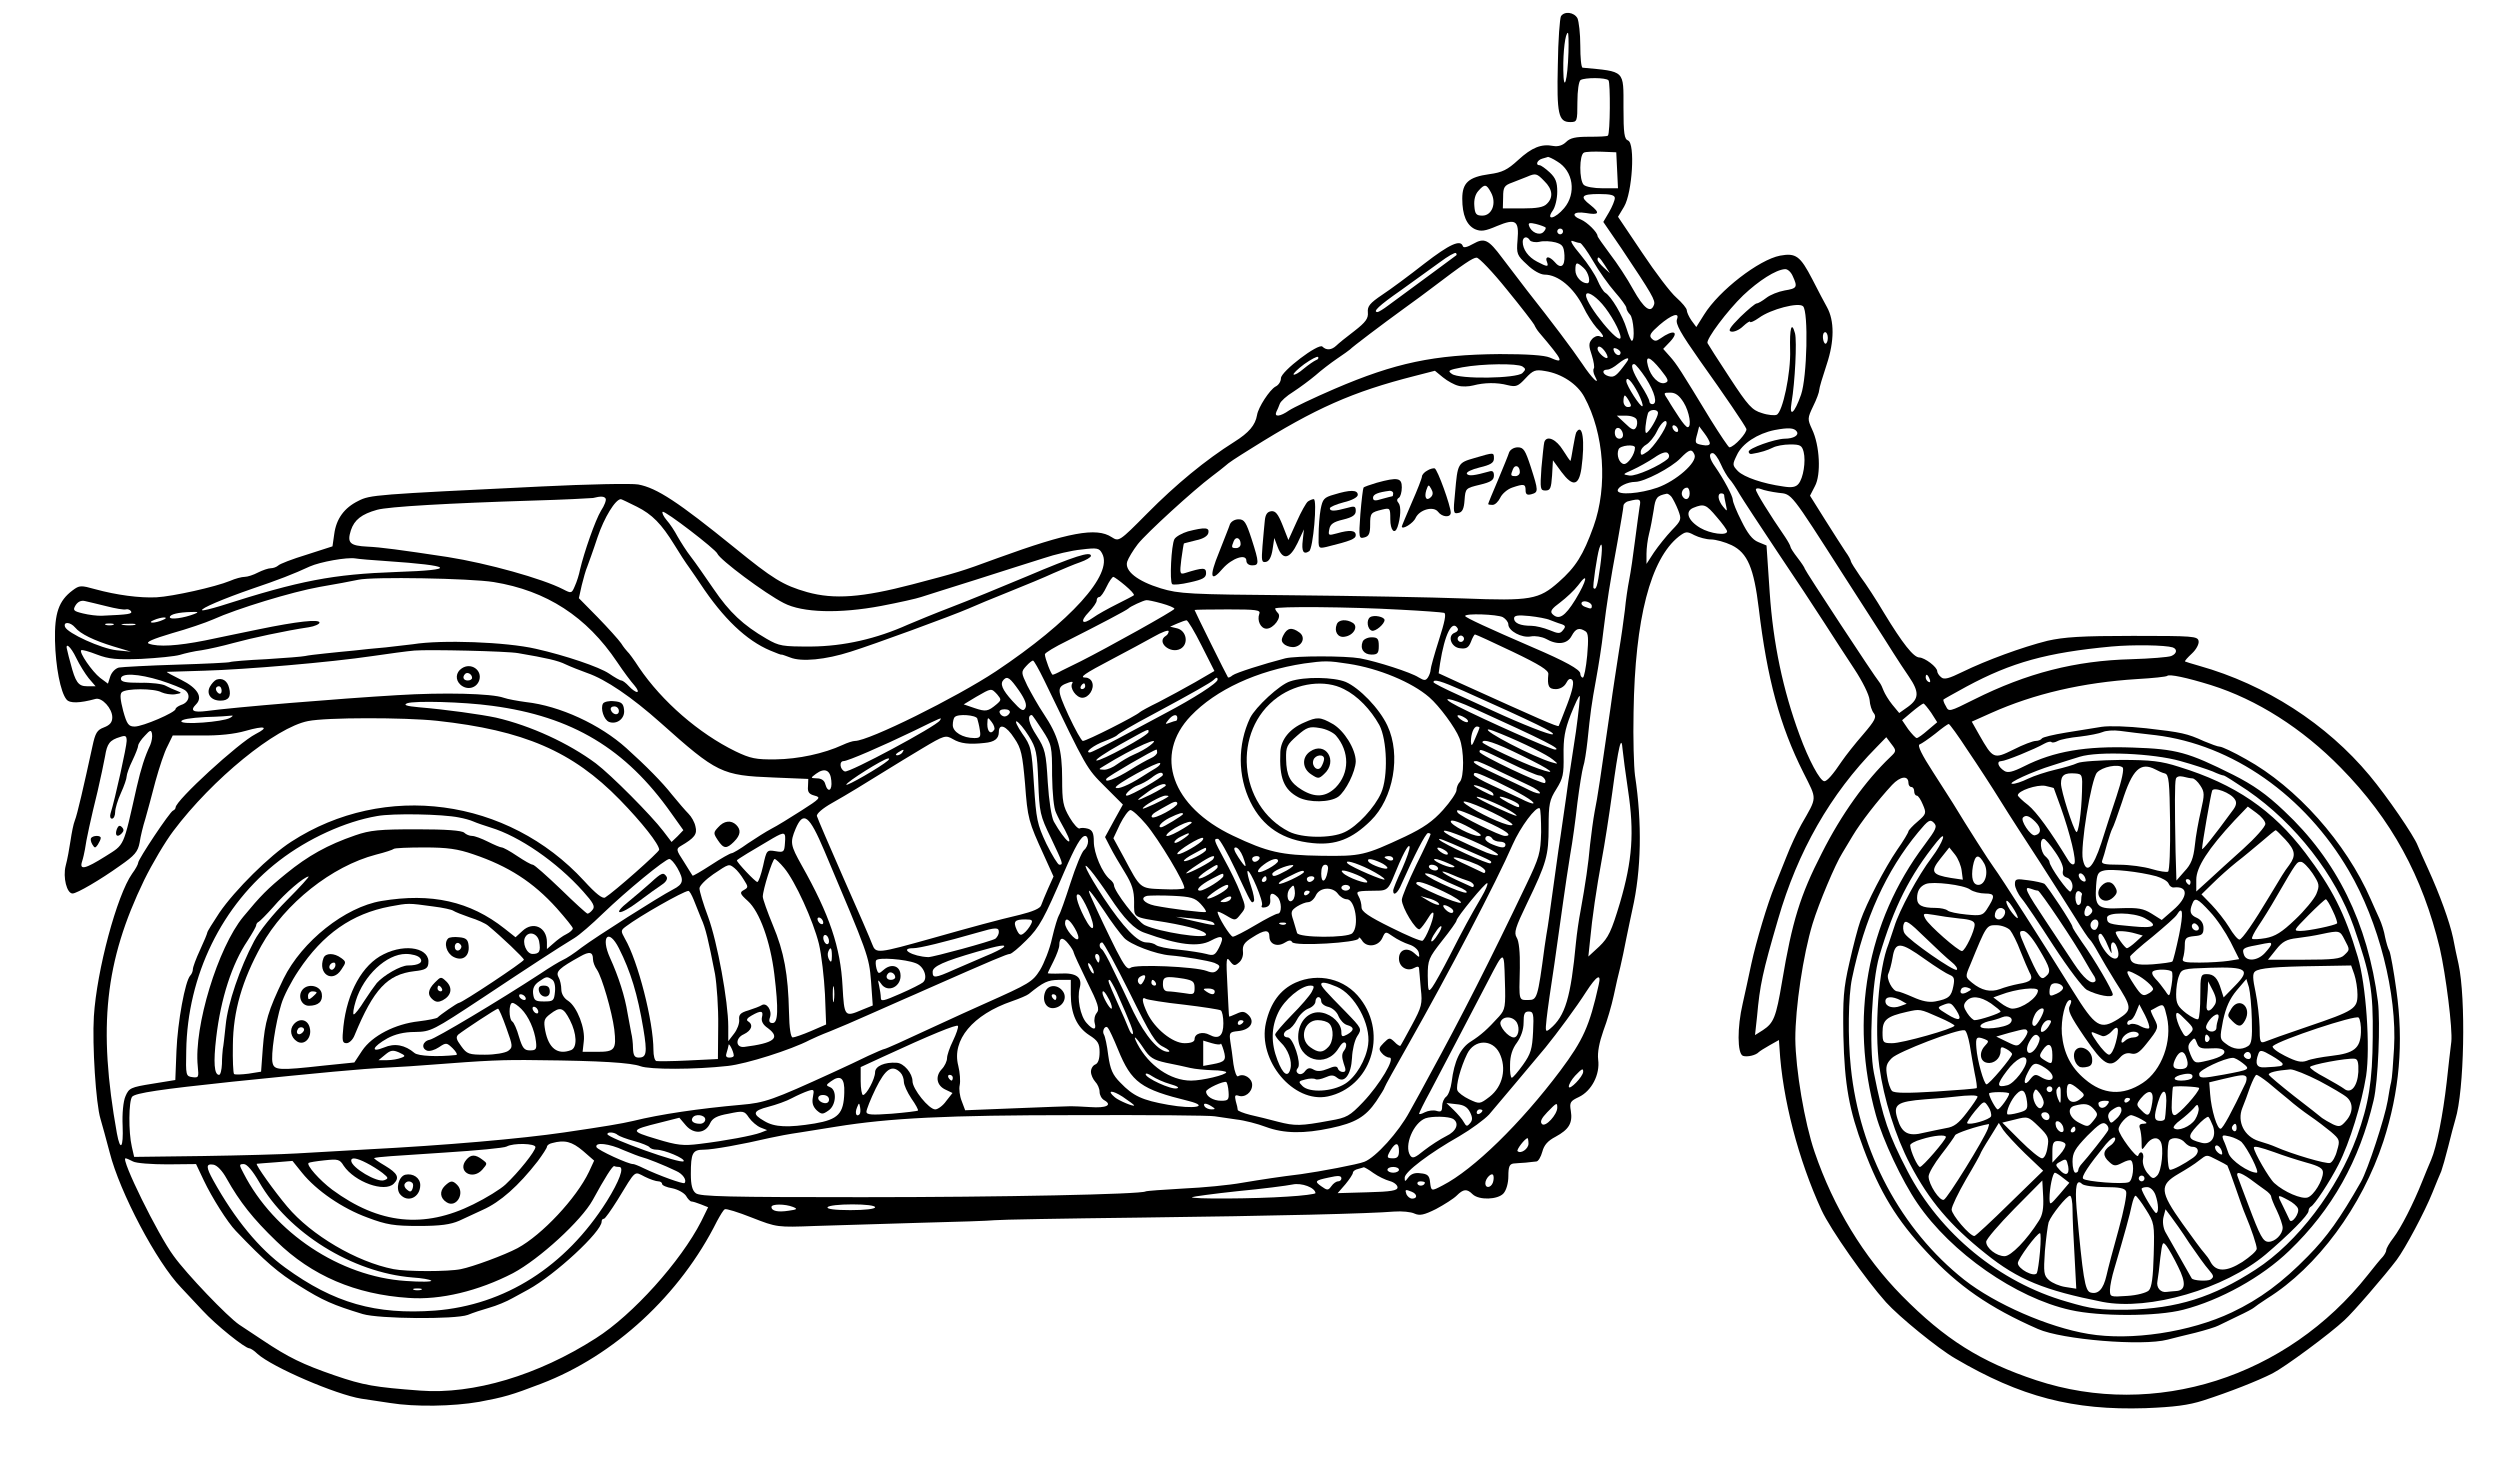 <?xml version="1.0" encoding="UTF-8" standalone="no"?>
<svg
    xmlns:rdf="http://www.w3.org/1999/02/22-rdf-syntax-ns#"
    xmlns="http://www.w3.org/2000/svg"
    xmlns:cc="http://web.resource.org/cc/"
    xmlns:dc="http://purl.org/dc/elements/1.1/"
    xmlns:svg="http://www.w3.org/2000/svg"
    xmlns:inkscape="http://www.inkscape.org/namespaces/inkscape"
    xmlns:sodipodi="http://sodipodi.sourceforge.net/DTD/sodipodi-0.dtd"
    xmlns:ns1="http://sozi.baierouge.fr"
    xmlns:xlink="http://www.w3.org/1999/xlink"
    version="1.0"
    viewBox="0 0 469 274"
  >
  <g
      transform="translate(0 274) scale(.054 -.054)"
      fill="#000000"
    >
    <path
        d="m5423 5018c-4-7-10-83-11-170-4-170 2-198 43-198 24 0 25 2 25 69 0 41 5 73 11 77 15 9 88 9 97-1 7-7 6-185-2-192-2-3-32-4-66-4-46 0-65-4-79-18-12-12-28-17-45-14-41 8-74-5-122-49-37-34-55-43-100-49-72-10-94-30-94-85 0-57 15-92 44-106 21-9 35-7 77 11 65 27 77 19 71-49-4-48-2-53 33-85 21-21 47-35 61-35 47 0 101-45 134-111 12-26 33-58 46-73 27-28 30-38 11-30-8 3-20-2-27-11-11-13-11-23 0-55 7-22 10-43 7-46-3-4-2-16 4-27 20-37-11-7-44 43-35 52-106 146-192 255-30 39-69 90-87 114-47 63-61 70-100 48-21-12-34-15-36-8-8 24-46 7-134-61-51-40-117-89-146-108-43-29-52-40-50-61s-7-34-47-65c-28-21-56-44-63-51-16-15-34-17-48-3-13 13-144-86-144-110 0-11-8-24-19-29-20-11-60-72-64-99-6-35-28-61-79-93-100-63-203-148-302-248-98-99-99-99-124-83-53 35-149 17-397-73-130-48-136-49-295-91-176-46-272-53-366-27-84 24-119 46-253 155-195 158-269 207-334 219-23 4-175 1-337-7-579-28-594-29-635-50-49-24-77-62-84-116l-6-42-90-29c-49-15-94-32-99-38-6-5-17-9-25-9-9 0-29-7-45-15-15-8-36-15-46-15s-33-6-51-14c-51-21-199-54-255-57-59-3-140 8-213 28-50 14-55 14-79-4-48-36-63-79-61-175 2-89 19-179 40-204 11-14 46-13 101 2 22 6 58-33 58-64 0-17-8-27-29-35-24-9-30-19-40-66-30-138-53-238-61-257-5-12-11-43-15-70s-11-66-17-88c-10-40 4-96 24-96 15 0 97 48 164 96 52 36 63 49 69 81 3 21 12 58 20 83 7 25 23 83 35 130 13 47 31 102 42 122l18 37h98c63-1 117 5 155 16 67 19 84 14 35-11-59-30-278-231-278-255 0-4-4-9-9-11-11-4-121-169-121-181 0-5-9-22-21-38-53-75-123-336-133-496-6-99 7-304 23-356 5-18 20-70 32-117 35-138 163-381 248-469 14-15 48-51 75-80 46-50 147-131 162-131 4 0 17-8 28-19 52-47 274-142 361-156 22-3 67-10 100-15 86-14 218-12 310 4 85 16 111 23 215 63 254 97 483 308 611 565 11 20 22 39 27 41 4 3 46-10 94-29 87-34 88-34 220-29 73 2 237 7 363 11 127 3 244 7 260 9 17 2 242 6 500 9 487 6 805 14 888 21 27 2 59-1 71-7 18-8 33-5 75 16 28 15 61 36 71 46 24 24 36 25 56 5 22-21 87-19 107 3 10 11 17 36 17 60 0 33 4 42 18 44 9 1 28 2 42 3 14 2 30 3 37 4 7 0 16 16 21 34 6 23 19 38 46 52 46 25 60 47 53 90-5 29-2 34 28 48 44 21 74 78 67 130-3 25 4 60 18 100 13 34 29 89 36 122s17 78 23 100c5 22 15 67 21 100 7 33 16 78 21 100 31 136 34 300 9 465-4 30-7 129-5 220 5 326 59 532 157 610 24 18 28 19 54 5 16-8 42-15 58-15s49-9 72-20c55-27 77-79 94-220 29-243 73-407 155-570 48-96 49-82-7-180-14-25-38-76-53-115-15-38-33-83-40-100-24-58-64-191-81-270-9-44-23-106-30-138-19-81-19-173 1-181 15-5 45 2 55 13 3 3 20 14 38 24l32 18 2-28c10-176 66-389 146-563 31-67 154-242 224-320 45-50 181-161 240-195 228-134 410-181 661-173 100 4 149 10 202 27 90 29 189 68 240 94 43 22 200 138 250 185 30 27 141 156 181 209 30 40 98 168 124 233 12 30 26 64 31 75 4 11 15 49 24 85s20 79 25 95c31 100 37 420 11 540-5 22-14 63-19 91-12 56-46 150-87 240-15 32-31 69-36 81-13 34-106 170-167 243-149 179-361 316-592 381-25 7-47 14-49 15-2 2 9 14 24 28s25 33 23 43c-3 17-19 18-228 18-180 0-239-4-297-17-88-22-213-68-295-108-47-23-64-28-74-19-8 6-14 16-14 21 0 15-43 47-62 48-20 0-58 48-123 155-26 44-63 101-82 126-18 26-33 50-33 53 0 4-8 19-19 34-10 15-42 65-71 111l-52 83 17 33c22 40 17 142-10 198-16 35-16 38 4 80 12 24 21 49 21 56s12 47 26 89c27 81 27 152 1 199-7 12-30 56-51 97-42 81-57 92-112 82-73-14-212-121-264-205l-27-43-17 23c-9 13-16 29-16 35 0 7-16 26-36 44-20 17-73 87-119 156l-84 125 21 35c29 49 39 220 14 230-13 5-16 23-16 115 0 131 7 124-142 138-5 1-8 35-8 77 0 41-5 84-10 95-12 21-45 25-57 7zm26-125c-3-100-17-146-18-62-1 64 7 129 16 129 2 0 3-30 2-67zm169-410l3-63h-54c-29 0-58 5-65 12-16 16-16 105 1 112 6 3 35 4 62 3l50-2 3-62zm-208 30c56-33 67-111 24-162-31-37-65-45-40-9 9 12 16 42 16 66 0 34-6 48-26 67-15 14-31 25-35 25-16 0-9 18 9 23 9 3 19 5 20 6 2 0 17-6 32-16zm-45-68c29-28 32-57 9-79-11-12-35-16-84-16h-69l1 39c0 35 4 41 32 51 17 7 40 16 51 20 30 13 34 12 60-15zm-185-40c20-37 3-80-30-80-21 0-26 5-28 33-2 22 3 41 14 53 22 25 28 24 44-6zm430-19c0-8-9-30-20-49l-20-34 63-92c107-160 119-181 113-196-11-31-35-13-72 53-20 37-57 93-81 124-23 31-43 59-43 62 0 13-36 48-57 57-38 15-27 30 17 23 46-8 50 0 15 28-38 29-31 38 30 38 41 0 55-4 55-14zm-241-102c3-2-1-10-7-16-14-14-43-1-50 22-4 10 3 11 24 6 16-4 31-10 33-12zm61-14c0-5-4-10-10-10-5 0-10 5-10 10 0 6 5 10 10 10 6 0 10-4 10-10zm-115-31c4-5 19-8 33-5 15 4 40 2 56-2 24-7 29-13 31-45 2-39-13-49-35-22-7 8-17 15-22 15-6 0-8-7-4-15 7-19 2-19-34 0-31 16-50 43-50 69 0 18 16 21 25 5zm174-9c5 0 25-28 45-62 20-35 54-83 76-108s40-50 40-55c0-6 6-17 13-24 12-12 18-91 6-91-3 0-11 19-18 42-14 46-53 112-74 125-7 4-19 24-27 43s-34 59-59 89c-28 33-39 52-28 48 10-4 22-7 26-7zm-430-43c-3-3-110-81-236-174-17-13-34-23-37-23-19 0 4 22 80 75 46 33 107 77 136 98 28 21 53 35 56 32s3-7 1-8zm176-119c50-61 92-116 95-122 3-7 10-19 17-27 85-100 89-110 37-87-19 8-79 12-174 12-228-2-362-30-574-121-72-31-143-65-158-75-30-21-52-24-44-5 3 6 9 19 12 28s24 28 47 42c23 15 58 41 77 57 19 17 53 43 75 58s42 29 45 32c7 8 110 86 190 144 36 26 77 56 91 67 116 88 146 108 159 108 8 0 56-50 105-111zm340 85l18-28-21 19c-12 11-22 23-22 28 0 14 7 9 25-19zm-73-10c17-15 26-53 12-53-20 0-41 23-41 45 0 29 4 31 29 8zm726-28c18-39 15-43-28-50-22-4-50-15-64-26-13-10-28-19-33-19s-30-21-57-47c-37-37-44-49-31-51 9-2 28 6 41 19 13 12 24 19 24 15s14 2 31 14c41 30 138 55 153 40 19-19 14-246-7-307-23-66-42-81-33-27 12 70 19 213 12 240-12 44-19 18-17-57 3-80-26-218-47-226-7-3-31-1-51 6-34 10-48 25-112 123-41 62-75 116-77 120-6 13 69 113 124 166 54 51 113 89 145 91 9 1 21-10 27-24zm-662-97c29-33 64-96 64-116-1-32-120 113-120 146 0 17 28 2 56-30zm260-53c-6-16 13-49 79-143 87-122 157-225 162-238 4-12-42-63-59-64-3 0-32 43-65 96-105 173-118 193-141 219l-24 27 23 24c35 37 13 45-33 12-14-10-20-10-30 0s-5 19 27 47c42 36 71 46 61 20zm524-65c0-11-4-20-8-20s-8 9-9 20 2 20 8 20c5 0 9-9 9-20zm-772-50c7-11 9-20 4-20-10 0-32 22-32 32 0 15 15 8 28-12zm52-1c0-14-17-10-23 5-4 10-1 13 9 9 7-3 14-9 14-14zm-1058-26c-7-3-26-16-43-30-16-14-32-23-35-20-3 2 14 19 37 36 24 17 45 28 48 25 3-4 0-9-7-11zm1077-10c-33-45-41-51-60-46-22 6-26 23-5 23 8 0 24 9 37 20 30 24 46 26 28 3zm120-23c27-34 30-41 16-46-21-8-51 22-60 59-10 38 6 34 44-13zm-480 11c12-8 12-11 0-23-20-19-220-22-245-3-16 11-12 14 36 23 71 13 191 14 209 3zm429-41c31-49 42-90 22-90-5 0-10 4-10 10 0 5-13 31-30 57-29 46-38 74-22 72 4 0 22-22 40-49zm-652-26c13-4 37-3 52 1 38 10 82 11 120 1 29-7 36-4 62 24s34 31 68 25c57-9 112-45 136-90 69-126 82-311 32-450-36-100-62-141-121-193-69-61-97-66-330-57-110 4-376 9-592 11-363 3-397 5-460 24-82 25-127 61-117 93 4 12 20 39 37 61 31 39 193 187 257 235 19 14 40 31 46 36 13 12 33 25 94 63 220 138 349 195 565 250l70 18 28-23c16-13 40-26 53-29zm625-26c11-22 18-42 15-45-6-6-56 72-56 87 0 20 20-1 41-42zm158-32c20-32 29-86 14-86-5 0-17 15-29 33-11 17-29 44-38 60-18 27-18 27 7 27 18 0 31-10 46-34zm-189 4c9-16 8-20-5-20-8 0-15 9-15 20s2 20 5 20c2 0 9-9 15-20zm100-41c0-14-32-69-41-69-6 0-2 40 6 68 5 15 35 16 35 1zm-74-23c3-8 2-21-3-28-6-10-15-7-37 15l-29 27h32c18 0 34-6 37-14zm104-12c0-17-47-86-67-99-20-14-23-14-23-1 0 9 9 20 20 26 10 6 27 26 36 45 14 30 34 47 34 29zm40-25c0-6-4-7-10-4-5 3-10 11-10 16 0 6 5 7 10 4 6-3 10-11 10-16zm-192-12c2-10-3-17-12-17-10 0-16 9-16 21 0 24 23 21 28-4zm302-33c0-7-10-9-25-6-27 5-28 6-18 41l6 24 18-24c10-13 19-29 19-35zm302 41c9-13-11-25-42-25-35-1-125-33-125-45 0-6 5-9 10-8 32 5 56 13 74 22 11 6 38 11 60 11 35 0 41-3 47-26 8-32-1-91-18-111-9-11-23-14-53-9-71 10-135 32-157 53-20 21-20 23-4 56 18 40 72 75 131 87 48 9 68 8 77-5zm-562-56c0-23-25-59-39-57-16 3-26 31-18 51 5 14 57 19 57 6zm115-38c-28-25-111-62-134-59-25 4-25 4 11 20 20 9 54 28 75 42 24 17 41 22 47 16s6-13 1-19zm92 13c10-26-64-91-129-114-60-21-138-27-138-10 0 13 34 30 61 30 31 0 125 49 157 82 31 32 40 34 49 12zm91-32c9-21 23-44 30-52 8-8 23-31 35-52 12-20 71-110 131-200 60-89 134-201 164-248s77-119 104-160c29-44 51-89 53-107 1-18 8-39 15-47 10-13 4-25-37-73-28-32-61-74-74-93-32-48-52-70-61-70-15 0-55 75-86 160-58 157-92 319-104 496l-11 163-29 12c-20 8-37 30-58 73-17 33-30 66-30 73 0 14-32 73-61 115-21 29-24 48-9 48 6 0 19-17 28-38zm-108-102c0-21-15-27-25-10-7 12 2 30 16 30 5 0 9-9 9-20zm309 2c47-5 39 5 226-287 17-27 58-90 90-140 32-49 69-108 83-130s38-59 54-82c36-53 35-76-3-104l-31-22-24 29c-13 16-26 38-30 48-4 11-10 24-15 30-17 20-259 389-259 394 0 3-11 20-25 38s-25 35-25 39c0 3-8 18-18 33-55 80-102 156-102 165 0 5 8 6 18 2 9-4 37-10 61-13zm-372-14c5-7 16-28 23-46 12-32 12-35-22-70-19-20-47-55-62-77l-26-40v35c0 19 4 51 9 70s12 56 16 82c6 44 11 50 46 57 4 0 11-5 16-11zm183 5c0-5 3-19 6-33 5-24 5-24-10-6-18 22-21 46-6 46 6 0 10-3 10-7zm-3886-11c3-5-4-24-16-42-20-33-59-145-73-205-3-16-11-42-18-57-11-26-12-26-41-11-72 37-262 90-401 112-165 25-233 34-278 36-62 3-72 13-58 57 12 36 37 56 91 71 39 11 250 23 540 32 107 3 202 8 210 9 28 7 39 6 44-2zm108-28c54-27 86-60 131-133 15-25 39-62 53-81 13-19 30-43 37-54 80-121 160-197 243-232 22-9 39-16 39-14 0 1 14-4 30-10 39-16 123-8 210 20 80 25 350 124 410 150 22 10 85 36 140 58s125 51 155 65c30 13 72 31 93 38 20 7 37 17 37 22 0 17-57-1-222-71-90-38-208-86-263-107s-123-49-151-61c-109-49-222-75-336-76-100 0-110 1-155 27-81 47-129 92-184 173-29 42-64 93-79 112s-35 51-46 70c-10 19-27 45-38 57-11 13-17 26-14 29 7 6 184-130 190-145 8-21 166-139 231-172 65-34 194-37 338-10 63 12 125 26 139 31 14 4 99 32 190 60 91 29 197 63 236 75 38 13 98 27 131 30 56 7 62 5 72-14 39-72-110-236-369-409-139-92-442-242-490-242-7 0-26-6-43-14-65-30-154-49-232-50-69-1-88 3-140 28-127 62-255 173-335 291-18 28-36 52-40 55-3 3-14 16-22 29-9 13-46 54-82 91l-65 66 10 45c6 24 14 53 19 64 4 11 21 57 36 103 23 68 62 132 81 132 2 0 27-12 55-26zm3484-1c-2-16-10-68-16-118-6-49-15-110-20-135s-12-72-15-105c-4-33-13-98-21-145-7-47-21-134-29-195-35-243-45-312-55-360-5-27-12-79-16-115-6-68-16-136-33-230-6-30-13-80-16-110-18-191-37-256-90-300-16-13-17-11-12 35 3 28 15 113 27 190 11 77 25 176 31 220s17 116 24 160c8 44 19 125 25 180 7 55 16 111 20 125 5 14 11 54 15 90 10 98 14 128 30 215 8 44 20 118 25 165 13 105 22 164 49 310 11 63 21 120 21 127 0 6 8 14 18 16 39 10 44 8 38-20zm268-35c20-23 36-45 36-50 0-16-59-8-93 12-44 26-54 58-24 70 37 15 44 12 81-32zm-405-173c-9-66-14-83-23-74-4 4 12 112 20 138 11 33 12 0 3-64zm-4219 20c237-16 252-31 38-38-222-8-334-29-612-118-33-10-61-17-64-15-6 6 74 40 175 75 89 30 143 51 199 77 36 16 129 33 159 28 11-2 58-6 105-9zm375-73c184-30 323-120 429-278 22-33 49-69 60-81 11-13 15-23 9-23-5 0-18 9-28 20s-22 20-26 20c-5 0-24 11-43 24-34 23-152 63-254 86-104 24-328 32-427 16-16-2-59-7-95-11-36-3-85-8-110-11-25-2-70-7-100-10s-62-7-70-9-69-7-135-11c-66-3-123-8-126-10s-86-6-185-9c-98-3-189-8-201-10-12-3-25-16-30-31l-8-25-27 20c-28 22-74 89-66 96 2 3 27-4 55-15 42-16 69-18 154-15 57 3 117 9 134 14 16 5 50 13 75 16 25 4 74 15 110 25 62 17 182 43 263 55 20 3 37 11 37 16 0 13-79 4-210-23-52-11-137-28-188-39-96-19-163-23-195-11-12 5 13 16 80 36 54 15 118 37 143 48 84 38 275 96 370 113 52 9 113 20 135 25 50 11 389 5 470-8zm2194-12c19-16 33-31 30-34-2-2-29-16-59-31s-68-36-83-47c-38-27-47-14-14 20 15 16 27 33 27 40s4 12 9 12 16 16 25 35 20 35 24 35c4-1 22-14 41-30zm1564-49c-37-60-58-72-80-50-9 9-2 19 27 40 21 16 49 42 62 59 38 52 31 17-9-49zm-5103-23c31-8 61-13 67-11s14-1 18-6c6-10-7-12-100-16-16-1-47 3-67 8-33 8-36 11-25 29 8 12 19 17 32 14 11-2 45-11 75-18zm3665 10c25-7 45-15 45-19 0-6-234-136-325-182-22-11-52-26-67-33-14-8-28-14-31-14-5 0-27 57-27 71 0 5 35 26 78 47 109 55 206 106 212 112 6 7 52 28 62 29 4 1 28-4 53-11zm1495-9c0-11-3-11-24-3-9 3-14 10-11 15 7 10 35 0 35-12zm-665-13c77-4 145-9 152-11 8-3 2-32-18-94-16-50-29-97-29-104 0-6-4-18-9-26-8-12-13-12-33 0-26 17-144 55-203 66-52 9-222 9-260 0-77-20-171-50-183-59-7-6-14-9-16-7-3 3-116 231-116 234 0 1 52 2 116 2 98 0 114-2 109-15-9-24 5-52 25-52 24 0 54 40 40 54-6 6-10 13-10 16 0 8 261 6 435-4zm-4190-15c-36-14-85-21-85-11s30 17 75 18c25 1 26-1 10-7zm4546-11c10-6 19-17 19-25 0-23 47-48 78-42 15 3 38-1 52-8 40-23 75-19 90 10 14 26 26 30 48 16 10-6 11-26 6-84-4-43-11-77-15-77-5 0-9 7-9 14 0 14-53 43-165 91-153 66-235 104-235 109 0 10 111 6 131-4zm164-10c11-4 28-11 39-14 15-5 16-9 6-21-10-13-16-13-47 0-20 8-48 15-63 15-38 0-60 9-60 26 0 10 13 12 53 8 28-3 61-9 72-14zm-4820 0c-11-5-27-9-35-9-9 0-8 4 5 9 11 5 27 9 35 9 9 0 8-4-5-9zm3609-88l45-89-67-39c-37-21-94-52-127-69-33-16-62-32-65-35-13-13-185-100-198-100-5 0-27 40-50 89-42 92-41 99 1 114 11 4 16 3 12-3-10-16 14-50 35-50 23 0 43 32 34 54-3 9-13 16-22 16-25 0-6 13 93 65 50 26 114 61 143 77 28 16 52 25 52 19 0-5-4-13-10-16-34-21 15-64 51-45 29 16 22 62-11 71l-25 6 25 11c14 6 28 11 32 11 4 1 28-39 52-87zm-3913 62c18-22 65-45 134-66l60-18-50 5c-54 6-170 59-179 81-7 19 18 18 35-2zm132 9c-7-2-19-2-25 0-7 3-2 5 12 5s19-2 13-5zm75 0c-10-2-28-2-40 0-13 2-5 4 17 4 22 1 32-1 23-4zm4596-12c3-5-1-12-10-15-27-10-13-51 18-54 22-3 30 2 38 22 5 14 12 26 14 26 3 0 62-27 131-60 94-45 126-65 124-78-4-41 1-52 26-52 14 0 29 8 36 21 7 14 14 18 21 11s2-34-17-84c-15-40-29-74-30-76-4-4-67 24-343 149l-74 34 5 35c16 101 42 153 61 121zm20-42c-3-5-10-7-15-3-5 3-7 10-3 15 3 5 10 7 15 3 5-3 7-10 3-15zm2464-24c17-6 15-22-5-30-10-4-72-9-138-11-195-5-363-48-547-140-86-43-88-44-98-23-7 11-10 22-8 23 2 2 38 22 80 45 156 84 279 118 503 139 77 7 187 5 213-3zm-7283-37c11-23 31-55 43-70l24-28h-30c-30 0-40 14-57 80-4 14-9 33-11 43-10 33 11 17 31-25zm1535 17c100-17 139-26 165-39 17-8 50-21 75-30 64-22 154-83 255-173 196-175 212-183 392-190l121-5-1-26c-2-20 4-27 23-32 23-6 20-10-46-52-39-25-86-54-104-63-19-10-55-33-82-51-26-19-52-34-56-34-5 0-37-18-72-41-34-22-63-39-64-37s-15 23-30 48c-27 41-28 45-11 55 48 28 58 41 51 68-3 15-14 34-24 44s-36 40-58 67c-32 41-89 99-158 161-91 82-231 147-349 160-29 4-63 10-77 15-42 15-208 19-370 9-204-12-567-42-662-55-47-6-59 1-37 23 25 25 5 57-51 85-30 15-53 27-50 28 3 0 61 2 130 4 142 4 437 29 585 51 55 8 120 17 145 19 50 4 321-2 360-9zm1827-93c150-311 147-306 211-370l63-63-31-56-31-57 18-35c10-20 33-59 51-88 25-41 32-63 32-102 0-57-8-52 110-71 87-15 140-31 140-43 0-16-162 9-213 33-25 12-107 118-107 139 0 5-6 14-14 20-27 22-56 91-56 131 0 30-5 40-20 45-11 3-24 4-29 1s-21 14-35 38c-23 39-26 56-26 134 0 102-14 151-64 226-19 28-44 73-57 98-22 46-22 48-4 68 10 11 21 20 24 19 3 0 20-30 38-67zm1058 56c105-16 220-64 280-116 35-30 91-106 105-142 17-41 17-137 1-153-6-6-11-19-11-28s-21-40-47-69c-35-39-68-62-131-92-141-66-154-69-292-67-140 2-187 13-307 70-213 101-276 280-146 416 87 91 230 157 393 182 72 10 84 10 155-1zm-4127-58c37-12 75-27 85-34 21-16 13-43-14-51-10-4-19-10-19-14 0-12-114-61-142-61-21 0-27 7-40 54-10 39-12 58-5 65 14 14 113 14 138 0 11-5 32-9 47-7 24 4 25 5 7 12-11 4-29 12-40 18-10 6-50 11-87 10-52 0-68 3-68 14 0 21 60 18 138-6zm6146 4c3-8 2-12-4-9s-10 10-10 16c0 14 7 11 14-7zm977-20c159-50 317-150 451-287 176-179 284-377 344-627 21-92 45-282 40-325-3-22-10-85-16-140-13-114-35-226-54-270-7-16-21-50-31-75-31-78-74-162-100-196-14-18-25-37-25-43 0-5-6-16-12-23-7-7-31-36-52-63-281-356-740-502-1152-366-193 64-317 142-467 294-132 134-238 308-303 499-35 102-66 287-67 393 0 109 27 291 60 400 22 72 79 207 103 245 5 8 21 35 36 60 28 47 87 123 137 177 29 31 57 34 57 7 0-8 5-14 10-14 6 0 10-7 10-15s4-15 9-15 14-14 21-31c13-30 12-33-18-59-18-15-32-31-32-34 0-4-17-33-39-64-43-63-106-184-128-247-8-22-25-87-38-145-21-91-23-126-21-255 4-170 20-258 70-391 57-152 115-248 220-360 108-117 217-193 386-267 84-37 363-60 450-37 19 5 63 16 97 24 35 9 71 20 80 25 10 5 41 20 68 33 28 13 52 26 55 29s23 17 46 32c174 108 330 320 404 546 56 173 71 342 45 526-9 66-20 126-24 135-5 8-11 30-15 48-3 19-12 48-20 65-8 18-22 48-30 67-86 197-258 390-434 487-42 24-83 43-90 43s-31 9-55 19c-59 27-78 31-201 45-64 7-128 9-155 5-25-4-81-13-124-20s-80-16-83-20c-3-5-13-9-22-9s-44-13-77-30c-69-34-71-33-119 51l-26 46 67 30c150 67 318 106 508 118 54 3 101 8 104 11 7 7 68-6 152-32zm-4141-19c22-32 28-50 22-61-7-13-15-8-45 25-36 40-44 60-30 74 13 13 22 6 53-38zm690 38c0-12-85-66-180-116-47-25-123-66-170-91s-89-46-94-46c-20 0 15 26 51 39 21 8 40 17 43 20 7 8 51 34 130 76 136 73 195 107 205 116 11 11 15 11 15 2zm854-39c253-113 322-147 310-151-9-3-104 34-208 82-17 8-70 32-118 54-49 22-88 42-88 45 0 12 25 5 104-30zm-1314 16c0-5-5-10-11-10-5 0-7 5-4 10 3 6 8 10 11 10 2 0 4-4 4-10zm-306-28c15-18 15-20-1-34-31-26-38-27-77-14l-38 13 43 26c54 31 52 31 73 9zm2011-129c-10-65-19-127-21-138s-8-51-13-90c-6-38-17-122-27-185-9-63-20-144-25-180s-10-74-12-85-7-42-11-70c-24-181-26-185-57-185-33 0-32-5-29 111 1 54-3 94-11 106-10 17-5 34 36 119 68 141 75 166 75 265 0 80 3 94 27 132 23 37 26 51 25 116-1 60 4 89 25 143 15 37 28 66 31 64 2-2-4-57-13-123zm-355 80c249-113 308-143 282-143-13 0-247 104-337 150-72 37-30 32 55-7zm-3410 9c278-37 464-149 622-373l42-59-20-21-21-20-29 38c-41 54-181 195-234 235-94 70-226 131-347 159-52 11-172 28-268 36-44 4-55 8-40 14 25 9 193 5 295-9zm4999-24l21-33-32-27c-18-16-35-28-39-28s-17 14-30 31l-21 31 33 28c19 16 37 29 41 30 3 0 15-15 27-32zm-3201 0c-3-7-11-13-18-13s-15 6-17 13c-3 7 4 12 17 12s20-5 18-12zm-2709-18c-25-14-169-25-169-12 0 7 31 12 83 15 45 1 87 4 92 5 6 1 3-3-6-8zm2596-2c2-7 7-25 9-40 4-24 1-28-19-28-40 0-75 21-75 45 0 12 3 25 7 28 11 12 73 7 78-5zm226-40c33-51 34-56 34-158 1-63 6-115 14-130 6-14 20-41 31-60 36-68 1-41-39 30-8 15-17 72-21 136-6 103-9 116-39 163-27 41-34 71-16 71 1 0 18-24 36-52zm469 42c0-5-2-10-4-10s-13-3-23-7c-16-6-16-5-4 10 15 19 31 22 31 7zm1e3 0c8-5 12-11 9-14s-14 1-25 9c-21 16-8 20 16 5zm-3572-10c302-33 471-106 635-274 77-79 137-155 137-174 0-8-157-147-188-166-9-5-32 13-73 58-265 288-693 346-1017 136-75-48-196-168-250-247-23-35-42-65-42-69 0-3-11-30-25-60s-25-60-25-67-4-17-9-22c-18-19-44-162-48-261l-4-102-80-13c-75-12-81-15-93-43-8-18-12-61-10-104 3-76-8-90-20-25-66 369-42 597 95 880 28 57 73 133 101 170 136 181 356 360 468 382 64 13 334 13 448 1zm1747 1c-12-20-316-183-330-177-17 6-21 36-4 36 14 0 132 51 244 105 102 50 98 48 90 36zm189-32c-11-18-24-8-24 19 1 26 1 26 15 8 8-10 12-23 9-27zm120-22c26-42 29-56 33-159 4-107 6-117 44-195 42-89 44-93 29-93-5 0-25 33-45 73-32 68-35 84-43 205-8 127-10 134-41 178-17 25-26 44-19 42 7-3 26-25 42-51zm3262-50c34-50 86-130 115-177s90-141 135-210c44-69 100-156 124-195 23-38 46-72 50-75s17-23 29-45 39-67 60-101c59-92 59-98 10-130-63-39-79-29-158 98-98 158-252 399-274 428-15 20-93 142-142 223-5 9-37 57-69 108-39 60-56 94-47 97 6 2 31 19 54 37 23 19 44 34 47 34s33-41 66-92zm-3312 42c24-35 28-56 37-157 9-122 12-132 66-250l33-73-19-42c-10-23-21-49-24-58-3-11-30-22-74-33-77-18-165-42-303-81-193-54-197-55-210-21-5 14-49 116-99 228-49 112-91 209-93 217s20 27 52 45c55 31 115 68 194 117 22 14 77 47 120 73 77 46 81 47 107 32 25-15 56-19 109-13 35 3 50 15 50 38 0 32 26 22 54-22zm1616 37c0-2-7-19-15-37-11-27-14-29-15-12 0 28 10 53 21 53 5 0 9-2 9-4zm-4618-60c-19-40-32-81-47-146-48-213-41-198-109-241-70-44-91-49-81-18 4 12 8 31 10 42 4 31 21 109 44 202 10 44 22 99 26 122 7 44 16 56 53 67 18 6 22 4 22-14 0-19-40-201-56-252-3-10-1-18 5-18s11 10 11 23c0 12 9 42 20 66s20 50 20 58c0 7 9 33 20 55 11 23 20 46 20 52 0 5 10 21 23 34 19 21 22 21 25 7 2-10-1-27-6-39zm3468 45c0-12-168-103-181-99-6 2 31 27 83 56 104 58 98 55 98 43zm1226-7c78-32 159-72 179-89 20-16 19-16-5-9-60 17-244 112-219 114 4 0 24-7 45-16zm2273-4c267-33 518-209 671-471 104-177 168-428 157-617-3-53-7-106-10-117s-8-40-12-65c-10-59-69-240-93-282-73-128-118-191-184-258-89-91-167-149-264-195-145-69-351-100-499-75-139 23-324 104-431 188-220 174-364 444-394 737-11 102-9 249 4 310 43 207 119 374 230 508 35 42 41 46 54 33s9-22-32-77c-201-267-262-605-169-939 24-86 90-227 144-306 117-172 342-329 532-371 101-23 300-23 392 1 128 33 273 113 368 205 149 143 244 313 293 522 16 66 24 270 15 344-35 272-143 491-326 662-61 58-107 90-176 125-158 79-197 90-349 95-165 6-275-13-378-65-40-20-57-24-69-16-22 14-28 34-10 34 14 0 115 41 150 61 11 6 21 8 24 5s13-1 22 4 44 12 76 15c33 4 69 11 80 16s38 7 60 4 78-10 124-15zm-922-76c-86-82-170-199-238-334-75-146-103-237-138-446-21-125-29-144-67-169l-27-17 7 64c10 111 19 153 73 338 68 236 182 436 342 598l34 35 18-24c18-23 17-25-4-45zm-2572 40c-11-9-36-23-55-31s-45-24-59-34c-13-10-33-19-45-19-21 1-21 1-1 13 103 64 214 113 160 71zm1292-35c105-51 130-71 57-45-55 19-194 85-194 91 0 14 44 0 137-46zm369-121c22-146 15-243-28-390-30-100-40-121-72-152l-38-35 6 57c7 76 22 179 41 282 9 47 25 150 36 230 22 163 32 206 36 150 2-19 10-83 19-142zm-2521 132c-3-5-12-10-18-10-7 0-6 4 3 10 19 12 23 12 15 0zm885 0c0-6-10-15-22-20-13-6-44-23-69-39-53-33-95-49-85-32 5 8 163 100 174 101 1 0 2-5 2-10zm1222-35c51-25 98-45 105-45 13 0 28-19 20-26-7-7-227 97-227 108 0 12 3 11 102-37zm2333 5c44-12 94-29 112-36 17-8 34-14 38-14s41-24 83-52c167-115 306-294 369-473 58-167 68-220 66-385-1-152-14-232-55-345-68-185-206-367-351-461-149-97-274-136-446-140-97-1-123 2-211 28-234 67-440 236-553 453-67 129-85 182-117 342-18 90-7 318 19 406 51 171 105 279 200 397 38 47 22-2-18-55-47-62-113-184-130-240-7-22-16-49-20-60-35-86-50-294-32-427 15-110 56-242 107-339 66-126 139-212 262-310 113-91 205-128 407-168 162-31 423 45 566 165 80 68 149 137 149 151 0 6 4 13 8 15 12 5 66 87 96 146 39 76 81 214 96 308 15 100 0 317-29 414-45 152-89 238-182 361-113 149-244 239-439 299-62 20-97 24-203 24-70-1-137-5-150-11-12-6-47-16-77-23s-73-21-94-31c-22-11-47-19-55-18-21 1 70 43 139 64 30 10 73 23 95 30 65 20 255 12 350-15zm-4490 2c-25-22-145-91-145-84 0 9 129 90 145 91 5 1 5-2 0-7zm931-26c-10-6-33-20-50-31-45-29-85-45-90-37-5 9 147 92 154 85 3-3-3-10-14-17zm1190-10c38-18 86-41 107-51 20-9 37-21 37-26 0-4-17 0-37 10-21 11-73 35-115 55-72 33-92 46-69 46 5 0 40-15 77-34zm2147-88c-17-51-41-124-53-163-29-88-53-110-64-57-10 42 29 280 49 302 18 20 73 31 89 18 6-4-3-46-21-100zm135 93c9-5 24-12 33-14 14-4 16-29 18-170 1-91-2-168-7-171s-30 1-57 9c-26 8-77 15-113 15-52 0-63 3-59 14 3 8 11 34 17 58 7 24 15 48 18 53 4 6 19 48 34 93 36 114 64 140 116 113zm-4600-39c4-35-12-44-21-12-3 13-14 20-29 20-23 1-23 1-3 16 30 22 50 13 53-24zm1152 20c0-8-111-72-125-72s17 29 38 36c12 4 33 15 46 25 25 20 41 24 41 11zm1159-23c79-38 134-70 128-76-3-2-22 5-43 16-22 10-67 32-101 47-35 16-63 32-63 36 0 12 8 10 79-23zm2034-34c-2-75-13-149-20-141-11 11-53 142-53 168 0 29 12 38 50 35 24-2 25-5 23-62zm383 45c7 0 19-11 28-25 15-23 15-31 2-88-8-34-18-88-21-120-5-45-13-66-36-90l-28-32-3 100c-3 160-3 239 1 253 2 8 12 11 25 8 11-3 26-6 32-6zm-3566-25c0-2-24-17-52-31-57-28-58-25-6 12 31 21 58 31 58 19zm1136-26c3-5 3-9 1-9-7 0-67 31-67 35 0 7 60-17 66-26zm1949 17s11-30 24-66c33-93 56-188 47-197-5-5-13 0-20 11-64 105-111 169-140 193-20 15-36 31-36 34 0 16 67 38 95 33 17-4 30-7 30-8zm629-39c7-10 5-21-5-35-73-100-109-144-109-137 0 15 30 188 35 202 5 15 65-7 79-30zm-3705 10c-13-11-89-46-89-42 0 9 64 45 79 45 8 0 12-1 10-3zm1186-49c17-10 27-18 23-18-11 0-138 59-138 65 0 7 78-25 115-47zm31 21c3-5 2-9-1-9-9 0-65 30-65 35 0 7 60-16 66-26zm-1186 3c0-12-80-55-88-47-4 3 2 12 13 18 11 7 29 17 40 23 25 15 35 16 35 6zm1094-30c44-21 75-41 70-44-10-7-88 26-145 61-56 34-10 24 75-17zm170-69c-2-73-6-87-52-183-125-262-226-461-335-660-19-36-51-94-70-128-38-71-118-159-157-174-22-9-155-34-220-43-74-9-133-18-205-30-44-8-136-17-205-20-69-4-127-8-130-10-17-10-499-20-986-20-461 0-564 2-577 14-12 9-17 29-17 66 0 74 6 85 45 85 31 0 132 18 230 41 22 5 69 14 105 19 36 6 92 15 125 20 186 30 384 40 830 40 253 1 471-1 485-4 14-2 48-7 75-11 28-3 74-15 103-26 62-23 132-24 225-4 85 18 121 39 158 93 16 24 29 45 29 48s38 71 84 152c137 242 305 563 361 692 27 61 81 134 94 126 3-2 5-40 5-83zm2516 29c0-10-35-49-77-87-43-39-97-87-120-109l-43-39v41c0 43 41 107 133 206l46 48 30-22c17-12 31-29 31-38zm-3889-1c43-50 140-211 133-223-2-3-36-5-75-3-80 3-76 0-135 111l-36 66 23 49c13 26 29 48 36 49 7 0 31-22 54-49zm1175 12c78-35 102-53 72-53-17 0-156 69-164 81-9 15 5 11 92-28zm-3561 11c17-3 39-9 50-14s38-14 60-21c99-30 229-119 321-222 35-39 42-52 33-63-6-8-14-14-18-14-3 0-45 38-93 85-49 47-92 85-97 85-6 0-30 14-54 30-25 17-49 30-54 30s-26 9-48 20-46 20-55 20-21 5-27 11c-8 8-64 12-165 12-130 0-162-3-214-21-96-33-164-71-240-133-64-52-88-76-149-150-88-107-172-382-158-519 4-39 3-41-19-38s-23 6-21 92c4 261 124 507 323 660 100 77 229 136 340 155 54 10 227 7 285-5zm2515 12c0-4-68-46-76-46-15 0 1 19 29 33 33 16 47 20 47 13zm2961-27c22-22 21-42-2-47-15-2-51 52-41 62s22 6 43-15zm-4207-101c152-359 155-366 162-453l6-84-37-15c-61-26-62-25-68 82-7 135-45 248-142 420-39 70-41 79-21 127 27 63 47 48 100-77zm2261 70c21-13 25-18 12-18-24 0-97 38-97 50 0 10 36-3 85-32zm-985 28c0-2-21-16-46-30s-44-20-42-14c6 18 88 59 88 44zm920-40c73-27 155-69 143-73-6-2-32 5-57 17-25 11-56 25-68 31-73 32-85 51-18 25zm2879-18c35-38 38-56 14-89-19-25-25-36-69-109-53-89-95-150-104-150-6 0-22 19-36 43-14 23-42 58-61 78l-35 36 39 38c21 21 58 54 83 74 25 19 65 53 89 73 24 21 45 38 47 38s17-15 33-32zm-5212-12c-2-32-4-34-33-29-30 5-31 4-43-51-7-31-16-56-20-56-7 0-71 68-71 75 0 3 55 36 125 77 42 24 45 22 42-16zm1403 30c0-2-11-11-25-20s-25-13-25-8 10 14 23 20c27 13 27 13 27 8zm840 0c0-3-22-51-50-107-27-56-50-111-50-121 0-27 50-109 62-102 5 3 18 20 29 38 11 19 19 25 19 15 0-21-27-86-38-93-5-3-54 18-110 46-77 38-102 55-102 70 0 11-4 28-10 38-10 19-10 19 73 20 23 1 31 8 44 38 36 89 56 126 60 115 2-6-10-41-26-77-17-36-31-70-31-76 0-21 16-9 29 23 44 99 84 177 92 177 5 0 9-2 9-4zm-1190-25c0-10-6-24-14-30-8-7-29-58-47-114s-36-107-40-112c-4-6-15-41-24-80-8-38-28-88-42-111-26-41-36-47-193-117-25-11-111-50-193-88-81-38-150-69-154-69-3 0-29-11-57-24-28-14-82-39-121-57-212-97-238-106-320-113-147-13-282-33-375-56-43-10-97-19-240-40-150-22-414-45-685-59-88-5-198-11-245-14s-193-7-325-9l-239-3-8 35c-12 51-11 159 1 174 11 13 100 26 346 52 312 32 453 45 535 49 47 2 117 7 155 10 195 15 251 18 375 16 217-2 323-9 355-21s188-12 304 1c64 7 219 56 284 90 10 5 41 19 70 30 28 11 93 39 142 61 50 22 104 46 120 53 17 7 50 22 75 33 231 102 279 122 288 122 6 0 31 21 57 47 46 45 63 77 132 238 39 90 59 125 73 125 6 0 10-8 10-19zm394 0c-24-21-84-52-84-43 0 11 82 61 89 55 3-2 0-7-5-12zm1011 9c3-5 15-10 26-10 10 0 19-4 19-10 0-13-12-13-44 0-14 5-26 14-26 20 0 13 17 13 25 0zm-893-107c56-119 55-119 64-110 3 3-1 27-10 53s-14 49-12 52c8 8 57-108 50-119-4-7 1-9 12-7 13 3 18 11 17 26-3 24 7 28 25 10 15-15 16-58 1-58-6 0-41-18-78-40s-72-40-78-40c-9 0-53 71-53 86 0 3 14-3 31-13 30-18 31-18 49 5 19 23 19 24-1 75-11 29-36 80-55 114-37 69-39 73-23 73 6 0 33-48 61-107zm808 66c85-37 85-37 78-44-5-6-165 68-177 81-8 9 9 3 99-37zm2040-5c19-27 30-53 27-64-3-13 1-21 14-25 18-6 26-35 12-48-6-7-73 87-73 103 0 4-7 13-15 20-16 14-21 60-5 60 5 0 23-21 40-46zm-5495-8c121-41 207-96 289-187 31-35 56-66 56-70 0-5-10-14-22-20-13-6-33-21-45-32l-23-20v24c0 52-48 74-85 39l-24-22-38 30c-120 95-254 125-428 96-126-21-276-140-340-270-54-112-65-150-72-241l-6-82-44-7c-24-3-47-4-50-1-3 4-5 49-4 101 1 117 32 224 99 345 82 147 245 276 398 316 32 8 59 17 62 20s51 5 106 5c80 0 116-5 171-24zm2545 16c0-10-70-45-77-39-2 3 13 14 34 25 46 25 43 24 43 14zm128-24c16-43 11-43-16-2-15 23-18 34-9 34 7 0 18-14 25-32zm702 22c8-5 12-11 9-14s-14 1-25 9c-21 16-8 20 16 5zm1795-71l4-31-41 6c-67 11-73 22-37 67l31 39 20-25c11-14 21-39 23-56zm-2600 41c-6-10-82-50-94-50-3 0 14 14 39 30 46 31 66 38 55 20zm160 0c-3-5-10-10-16-10-5 0-9 5-9 10 0 6 7 10 16 10 8 0 12-4 9-10zm465 0c0-5-7-7-15-4-8 4-15 8-15 10s7 4 15 4 15-4 15-10zm293-20c15-7 27-17 27-22 0-6-3-8-7-6-5 2-29 14-55 26-27 12-48 23-48 26 0 6 47-8 83-24zm1761 3c15-30 3-73-21-73-19 0-26 24-19 65 8 42 20 44 40 8zm-4541-14c24-43 22-56-15-75-50-26-267-164-318-202-24-19-53-38-65-43-11-5-46-26-77-47-147-96-365-226-385-230-25-5-31-30-9-38 8-3 26 2 41 12 25 17 27 16 48-4 12-12 17-22 12-23-65-7-132-4-145 7-33 28-69 35-106 19-49-20-40 3 12 32 26 14 57 22 96 22 55 1 61 4 235 119 173 115 256 169 318 207 17 10 62 49 100 86 81 78 215 188 230 189 6 0 18-14 28-31zm371 0c38-45 101-183 121-264 9-38 18-117 21-175l4-105-53-23c-28-12-57-22-63-22-7 0-12 31-13 88-3 132-17 209-56 302-19 46-35 91-35 99 0 24 34 131 41 131 4 0 19-14 33-31zm1716 24c0-11-62-45-69-38-3 4 5 15 19 25 26 20 50 26 50 13zm355-5c14-6 25-15 25-19 0-10-58 10-66 22-7 12 10 11 41-3zm236-3c24-10 28-14 14-14-21 0-78 28-59 29 7 0 27-7 45-15zm-274-21c29-15 53-30 53-35 0-7-114 42-128 55-14 15 26 4 75-20zm3277-14c24-37 25-42 13-72-8-18-41-58-74-89-46-44-69-58-102-64-23-4-45-5-47-2-3 2 7 22 21 43 15 22 43 67 63 102 72 124 71 122 86 122 7 0 25-18 40-40zm-5482 18c9-7 23-25 32-40 16-25 16-27 0-36-15-8-14-13 14-38 41-37 78-140 92-254 15-124 13-170-6-170-11 0-14 6-9 20 8 24-12 53-29 42-6-4-27-12-46-18-28-8-34-15-32-33 1-13-7-34-18-48l-20-26v51c0 86-38 294-70 381-17 45-30 89-30 99 0 9 22 31 48 49 55 37 54 37 74 21zm1302-98c52-79 87-115 124-127 116-42 185-50 228-27 41 22 49 16 29-24-14-27-19-29-44-22-15 4-59 11-97 15-38 3-73 11-78 16-6 5-20 9-33 9-31 0-81 53-149 155-58 89-82 139-45 95 12-14 41-54 65-90zm376 102c0-10-60-46-66-39-3 2 10 14 28 26 38 24 38 24 38 13zm240-12c-39-21-50-24-50-12 0 9 47 30 70 31 8 0-1-8-20-19zm142-5c-7-37-22-41-22-6 0 20 5 31 14 31s12-8 8-25zm383 15c3-5-1-10-9-10s-18 5-21 10c-3 6 1 10 9 10s18-4 21-10zm2496-30c20-6 40-17 43-26 3-8 11-14 18-13 52 6 50-34-3-79l-39-34-35 22c-29 18-47 21-106 19-83-4-92 4-87 78 3 41 6 48 28 53 27 6 121-4 181-20zm-2961 15c0-8-82-47-87-41-3 3 12 14 33 24 41 21 54 25 54 17zm184-10c20-8 36-19 36-25 0-9-68 15-84 31-15 14 7 11 48-6zm389-22c9-3 17-10 17-15s-3-7-7-5c-5 2-29 13-55 25-56 26-65 40-10 16 20-9 45-18 55-21zm-853 18c0-10-65-51-81-51-18 0 1 20 39 40 44 23 42 22 42 11zm748-6c15-8 45-22 67-31s35-18 29-21c-7-2-45 12-85 31-41 19-66 35-56 36 11 0 31-7 45-15zm2246-1c4-10 1-14-6-12-15 5-23 28-10 28 5 0 13-7 16-16zm-6247-77c-49-49-95-106-114-142-50-94-92-218-99-292-4-38-8-75-10-83-1-8-3-32-3-52-1-21-5-38-10-38-17 0-20 43-10 129 16 137 55 257 109 337 16 25 30 49 30 54 0 4 4 10 9 12 4 2 27 25 51 52 40 47 106 104 122 105 4 1-29-36-75-82zm3403 73c0-5-5-10-11-10-5 0-7 5-4 10 3 6 8 10 11 10 2 0 4-4 4-10zm165 0c-3-5-10-10-16-10-5 0-9 5-9 10 0 6 7 10 16 10 8 0 12-4 9-10zm3045-10c0-5-2-10-4-10-3 0-8 5-11 10-3 6-1 10 4 10 6 0 11-4 11-10zm-2595-33c38-18 65-36 60-39-10-6-155 57-155 67 0 12 30 3 95-28zm132-19c-42-72-62-109-110-203-25-49-53-99-61-110-14-19-15-16-16 39 0 55 3 62 50 122 28 35 50 66 50 70 0 11 102 135 107 130 3-3-6-24-20-48zm1697 26c11-8 35-14 53-14 35 0 35-9 4-57-13-19-21-21-70-16-31 3-60 9-65 14-6 5-24 9-42 9-47 0-64 9-64 34s10 41 30 49c24 10 132-3 154-19zm-2579 6c-8-13-65-43-71-37-5 5 56 47 69 47 5 0 5-5 2-10zm226-43c-16-16-26 20-10 40 13 15 14 14 17-7 2-12-1-27-7-33zm199 43c0-5-7-10-15-10s-15 5-15 10c0 6 7 10 15 10s15-4 15-10zm-42-21c7-10 21-19 31-19 29 0 44-93 19-118-17-17-187-16-192 1-2 6-8 26-13 44-10 29-8 34 13 48 13 8 30 15 39 15 8 0 20 10 26 23 13 29 58 32 77 6zm-2238-21c7-18 19-47 26-65 15-32 25-75 48-193 6-36 12-117 11-180l-1-115-102-5c-56-3-107-3-112-2-6 2-10 19-10 38 0 100-54 310-99 387-15 27-15 29 4 43 46 35 197 121 216 123 4 1 12-14 19-31zm1425-37c25-39 57-81 70-95 21-23 110-57 160-61 49-4 132-18 154-26 19-8 21-12 11-24-9-10-18-12-38-4-40 15-249 24-264 11-11-8-21 5-50 61-31 62-61 125-90 190-14 33 0 17 47-52zm715 65c0-3-4-8-10-11-5-3-10-1-10 4 0 6 5 11 10 11 6 0 10-2 10-4zm2683-9c-2-4-3-14-3-22s-4-15-10-15c-5 0-10 12-10 26 0 16 5 24 13 22 6-3 11-8 10-11zm-3453-54c30-68 19-88-13-26-27 53-35 89-17 78 5-3 19-27 30-52zm391 21c12-13 21-26 18-28-4-4-123 11-178 22-37 8-53 28-25 34 9 1 49 2 89 0 62-3 76-7 96-28zm104 16c-3-5-14-10-23-10-15 0-15 2-2 10 20 13 33 13 25 0zm720-11c15-14-7-10-35 7l-25 15 25-7c14-3 29-10 35-15zm2015-53c0-5-9 3-20 17s-20 31-20 39c0 7 9 0 20-17 11-16 20-34 20-39zm668 20c23-24 54-71 71-104l30-60-37-6c-20-3-66-6-101-6-53 0-62 2-57 16 3 9 6 28 6 44 0 25 4 29 33 32 27 2 32 7 32 28 0 16-8 28-22 35-24 10-28 22-17 49 9 24 18 20 62-28zm426 4c11-22 17-42 15-44-9-7-99-26-126-26s-26 1 27 55c30 30 57 55 60 55s14-18 24-40zm-6599 15c33-4 65-11 70-15 6-4 31-14 57-23 26-8 55-21 64-29 44-36 124-112 124-118 0-7-215-150-226-150-5 0-66-42-74-51-3-3-32-9-65-13-82-9-162-50-197-102l-27-41-108-11c-153-17-170-16-176 9-7 26 10 139 30 204 8 28 35 80 60 117 85 128 186 198 318 223 65 12 62 12 150 0zm3535-5c8-5 11-12 7-16s-15 0-24 9c-18 18-8 23 17 7zm2222-22c-15-15-26-4-18 18 5 13 9 15 18 6s9-15 0-24zm-299 16c9-10-4-34-19-34-8 0-14 6-14 13 0 22 19 35 33 21zm607-89c-10-47-20-88-23-91-2-3-33-7-68-10-59-4-78 2-79 27 0 3 35 35 78 69 42 35 81 69 85 77 20 33 23 6 7-72zm-762 58c38-3 52-9 52-21 0-22-33-91-44-92-13 0-115 89-127 112-10 19-9 20 28 14 21-4 62-10 91-13zm642 2c51-27 36-37-42-29-82 7-88 9-88 30 0 20 91 19 130-1zm-4590-16c0-6-4-7-10-4-5 3-10 11-10 16 0 6 5 7 10 4 6-3 10-11 10-16zm1355 0c12-12 3-11-70 6l-60 14 60-6c33-3 64-9 70-14zm-634-7c-5-10-16-24-24-30-11-9-16-7-25 12-13 29-7 36 30 36 25 0 27-3 19-18zm153-13c10-17 15-33 11-37-8-9-45 35-45 54 0 23 15 16 34-17zm3046-117c14-11 22-23 18-27-8-8-166 102-181 126-6 9-7 24-3 34 5 15 18 7 74-48 37-36 78-74 92-85zm510 134c0-8-4-17-9-21-12-7-24 12-16 25 9 15 25 12 25-4zm-2823-2c-3-3-12-4-19-1-8 3-5 6 6 6 11 1 17-2 13-5zm3170-20c-9-9-28 6-21 18 4 6 10 6 17-1 6-6 8-13 4-17zm-2643-18c-9-15-19-25-21-22-3 2 3 16 13 30 9 15 19 25 21 22 3-2-3-16-13-30zm1989 17c8-10 25-43 36-73 12-30 26-63 31-73 15-25 6-34-37-41-21-4-50-12-65-18-33-12-64-5-97 22-24 20-24 21-6 63 56 137 56 137 90 137 18 0 39-8 48-17zm-3513-7c0-8-6-18-12-23-14-9-216-64-233-64-55 2-104 31-52 31 21 0 107 21 222 54 65 19 75 19 75 2zm940-16c0-26 27-37 53-21 14 9 22 10 26 2 9-15 231-2 231 13 0 6 5 3 11-6 15-27 57-23 71 7 11 24 11 24 37 6 14-10 40-23 56-28 17-5 32-18 34-29 3-18 3-18-16-1-25 22-53 12-53-19 0-29 28-46 52-33 13 7 18 6 18-3 1-7 3-38 6-70 6-51 3-62-31-125-20-37-38-70-40-72s-12 4-21 14c-16 15-18 15-37-4-17-17-18-22-7-35 7-9 19-16 27-16 22 0-33-93-92-155-46-48-56-54-115-64-102-19-121-19-180-4-30 8-74 19-97 24-24 6-43 14-43 17 0 4-3 18-7 31-4 18-3 22 8 19 23-9 49 11 49 37 0 24-30 42-49 30-5-3-12 16-16 42-3 27-8 62-11 80-4 30-2 32 27 35 42 4 60 31 37 55-14 14-22 15-43 5-14-6-25-11-25-9-1 1-3 49-6 107-5 94-4 103 9 85 13-17 17-17 31-5 10 8 16 24 14 39-2 20 4 31 32 48 43 28 60 29 60 3zm2673-42c41-69 44-80 23-97-16-14-23-4-70 102-23 52-23 57-7 57 11 0 31-23 54-62zm336 53l25-7-24-22c-13-12-27-22-31-22-7 0-39 45-39 55 0 7 39 5 69-4zm726-21c19-36 19-35-1-54-12-13-40-16-140-16h-125l28 35c22 28 37 36 73 40 25 3 63 9 85 14 62 13 64 13 80-19zm-6272-7c6-34 1-43-23-43-21 0-37 40-25 59 13 22 43 12 48-16zm1007 1c0-8-4-12-10-9-5 3-10 13-10 21s5 12 10 9c6-3 10-13 10-21zm4443-16c11-26 15-32 12-15-6 29 9 38 19 11 19-49-14-55-45-8-20 30-25 54-11 54 4 0 16-19 25-42zm-5173-8c41-81 65-160 85-280 14-84 11-100-16-100-15 0-19 8-20 33 0 17-3 41-6 52-2 11-8 43-13 70-9 57-31 126-61 192-33 73-5 104 31 33zm1580-15c0-3 21-49 46-100 39-78 45-97 34-110-7-8-10-24-7-35 7-25-5-26-28 0-22 24-34 86-24 122 10 37-12 53-67 50-24-1-44 0-44 1 0 2 9 20 20 42s20 47 20 55c0 28 12 30 31 6 11-13 19-27 19-31zm194-139c73-148 90-176 118-189 18-9 26-17 16-17-32 0-78 53-120 138-22 48-55 115-72 150-16 35-34 66-38 68-11 7-10 24 1 24 5 0 47-78 95-174zm3966 167c0-4-10-17-22-30-25-27-63-30-72-7-8 22-4 26 41 34 54 11 53 11 53 3zm-4405-11c-6-4-32-18-60-29-27-12-76-33-109-47-69-31-76-31-76-8 0 19 38 36 155 70 76 22 105 27 90 14zm3202-40c38-27 76-51 87-55 15-6 17-14 12-39-7-36-16-44-63-53-22-4-46 1-77 15-25 11-49 20-54 20-17 0-40 45-32 61 4 8 11 33 15 57 9 56 27 55 112-6zm-3797 11c0-21-3-24-9-14-5 8-7 20-4 28 8 21 13 15 13-14zm-830-11c0-10 6-26 14-37 17-25 52-145 60-207 8-70 2-78-58-78h-52l4 36c6 45-23 120-54 141-15 9-24 25-24 40 0 13-4 33-10 43-10 19 3 31 75 71 33 19 45 16 45-9zm1760 3c0-8-2-15-4-15s-6 7-10 15c-3 8-1 15 4 15 6 0 10-7 10-15zm1388-202c-41-45-62-64-98-87-37-23-58-68-67-141-3-22-11-45-19-51s-14-21-14-33c0-18-4-21-20-16-10 3-28 1-40-5-11-6-20-8-20-5s17 38 39 78c39 74 134 255 200 382 57 110 56 110 59 2 3-91 1-100-20-124zm-2027 185c29-10 44-52 25-67-6-5-41-23-78-39-59-26-68-28-68-14 0 9-3 28-6 42-5 21-4 22 6 8 23-37 75-11 68 34-4 28-33 35-58 13-17-15-19-15-25 4-3 12-4 25-1 29 7 11 101 4 137-10zm619-33c0-5-5-3-10 5s-10 20-10 25c0 6 5 3 10-5s10-19 10-25zm3965-45l-40-41-9 28c-12 40-25 53-50 53-20 0-22-5-22-74 0-41-3-78-7-82-3-4-22 5-42 20-29 23-35 33-35 66 0 21 4 50 10 64 9 24 13 25 107 28 129 4 143-6 88-62zm414 39c6-18 11-49 11-70 0-49-10-56-175-112-71-24-138-48-147-52-16-6-18 0-18 51-1 33-7 87-14 121-10 47-11 65-2 72 14 12 70 17 218 19l116 2 11-31zm-634 10c3-4 3-25-1-48-7-41-7-42-22-19-9 13-24 32-34 42-11 12-14 22-8 26 12 8 56 7 65-1zm-4435-20c0-5-7-9-15-9-15 0-20 12-9 23 8 8 24-1 24-14zm4311 10c28-14 59-42 59-51 0-4-8-12-19-17-16-9-23-4-45 29-35 53-34 60 5 39zm-3449-25c-7-12-11-13-17-4-4 7-2 16 6 21 18 11 23 4 11-17zm-2054 7c8-5 12-22 10-42-3-32-6-34-38-34-30 0-35 3-38 27-2 18 4 31 20 42 26 18 28 19 46 7zm2195 3c31-6 37-10 37-32 0-23-3-24-37-18-21 3-46 6-55 6-12 0-18 8-18 25 0 27 8 29 73 19zm1441-21c-32-144-54-192-133-298-138-184-302-344-409-399-40-21-40-21-44 12-2 22-9 28-33 30-19 3-33-2-42-14-12-16-13-16-13-1 0 20 86 85 190 144 41 24 87 58 103 75 25 29 150 178 196 233 40 49 110 144 141 193 37 57 54 67 44 25zm-1834-33c0-68 21-114 64-142 30-19 36-29 36-59 0-24-5-39-15-43-8-3-15-14-15-25s7-26 15-35c8-8 15-24 15-35s7-24 16-29c30-17 7-28-48-24-29 2-60 3-68 3s-94-3-191-7l-176-7-12 32c-7 17-10 42-7 55 3 14 1 44-5 68-23 89 50 177 187 224 26 9 52 20 58 25 52 42 65 48 104 49h42v-50zm159 8c49-111 61-141 56-146-2-3-9 6-14 19s-23 55-40 92c-32 72-34 77-26 77 2 0 13-19 24-42zm136 32c3-5 1-10-4-10-6 0-11 5-11 10 0 6 2 10 4 10 3 0 8-4 11-10zm3808-128c2-64-1-85-13-92-23-15-52-12-77 8-22 16-22 19-10 81 10 46 23 75 47 104l34 40 9-29c4-16 9-66 10-112zm-4926 66c-2-13-4-3-4 22s2 35 4 23c2-13 2-33 0-45zm4270 46c2-6-8-16-22-22-22-10-25-9-25 7 0 10 3 21 7 25 10 9 36 3 40-10zm527-61c-16-26-31-26-28-1 1 13 3 37 4 53l1 30 17-33c12-24 13-38 6-49zm-859 45c-19-11-30-5-21 11 4 6 14 7 22 4 15-5 14-7-1-15zm-2615 2c0-13-11-13-30 0-12 8-11 10 8 10 12 0 22-4 22-10zm2860 3c-1-25-55-63-89-63-9 0-27 9-41 20l-25 19 25 9c54 21 130 29 130 15zm-3226-33c8-16 11-30 7-30-7 0-31 43-31 55 0 13 10 2 24-25zm-2029 10c3-5 2-10-4-10-5 0-13 5-16 10-3 6-2 10 4 10 5 0 13-4 16-10zm2287-26c67-8 125-17 129-20 5-3 9-23 9-45 0-44-16-57-48-40-24 13-52 5-52-15 0-9-12-14-35-14-41 0-103 50-129 104-19 40-21 60-5 50 6-3 65-13 131-20zm2491 15l21-12-22-8c-27-10-52-2-52 17 0 17 24 18 53 3zm314-11c18-13 33-25 33-28 0-6-73-30-90-30-5 0-17 11-26 25-13 20-14 28-4 40 18 21 48 19 87-7zm274-7c-9-16 0-35 51-110 66-97 88-110 123-71 11 13 25 18 39 14 17-4 29 4 52 33 44 55 44 57 28 88-8 15-13 28-12 29 2 1 12 6 24 13 20 10 22 8 32-36 19-84-18-186-84-229-70-46-138-41-201 13-49 41-74 91-80 157-4 51 12 118 28 118 6 0 6-7 0-19zm-5380-12c25-25 46-72 51-114 3-26 0-30-21-30-20 0-26 8-38 47-7 26-18 50-23 53-13 8-13 65 0 65 6 0 19-9 31-21zm4985-4c23-36 11-41-32-14-33 20-35 23-18 30 29 12 32 11 50-16zm-4926-6c0-6-4-7-10-4-5 3-10 11-10 16 0 6 5 7 10 4 6-3 10-11 10-16zm5596-57c-3-3-17 0-30 7-13 8-29 10-35 7-6-4-11-2-11 3 0 6 5 11 10 11 6 0 15 12 21 28l11 27 20-38c11-22 17-41 14-45zm-5707 1c23-64 23-67 6-80-11-7-45-13-80-13-56 0-63 2-83 30-17 23-19 31-10 40 20 16 132 90 138 90 3 0 16-30 29-67zm221 27c24-47 26-95 4-104-47-18-78 6-90 68-6 34-4 41 17 57 35 27 46 24 69-21zm4758 9c28-12 52-25 52-28 0-10-184-62-217-61-31 0-33 2-33 38 0 43 14 55 85 71 46 10 43 11 113-20zm362 26c0-12-24-55-32-55-11 0-10 17 2 41 9 17 30 27 30 14zm-4453-25c-3-13 3-26 21-38 45-34 21-52-83-65-30-3-31 31-1 44 27 13 34 33 15 45-8 4-3 12 12 20 33 19 42 17 36-6zm2679-50c-3-61-8-77-35-115-18-25-35-45-39-45s-7 20-6 45c0 31 8 56 24 77 14 20 23 45 23 69 0 31 3 39 18 39 16 0 18-8 15-70zm2282-6c-15-15-17-14-32 14-9 17-16 39-16 49 0 14 7 11 32-15 30-29 31-33 16-48zm-625 35c-16-16-103-25-103-10 0 6 12 13 28 17 15 3 36 9 47 14 24 10 44-5 28-21zm723 15c-3-9-6-22-6-30 0-16-26-19-35-3-7 11 22 49 38 49 5 0 6-7 3-16zm496-46c-2-56-24-73-102-82-34-4-73-11-86-17-20-7-36-3-76 17-28 14-47 29-42 34 25 22 287 109 298 99 5-5 9-28 8-51zm-2932 33c11-21 4-51-11-51-19 0-52 39-46 54 9 22 44 20 57-3zm-950 5c0-3-4-8-10-11-5-3-10-1-10 4 0 6 5 11 10 11 6 0 10-2 10-4zm2798-16c-11-18-28-27-28-16 0 16 14 36 26 36s12-4 2-20zm-3807-51c-12-24-21-51-21-61s-8-28-19-39c-23-25-17-57 15-71l23-11-22-28c-11-16-29-29-38-29-22 0-79 71-79 98s-30 63-55 64c-42 3-75-12-75-33 0-23-30-79-42-79-4 0-8 22-8 48v49l78 36c162 75 257 114 260 107 2-5-6-28-17-51zm573-31c47-115 79-138 246-179 74-19 18-29-72-13s-121 30-166 77c-27 27-35 46-42 95-4 34-11 66-15 72-8 13 5 35 14 23 4-4 20-38 35-75zm3466 23c-6-23-16-41-23-41s-25 19-41 42c-21 30-25 40-13 35 9-4 23-9 30-12s22 4 32 15c24 27 29 13 15-39zm-507-7c4-27 12-71 17-98 6-27 9-50 7-52-1-2-65-7-142-12-99-6-143-6-152 2-6 6-14 29-17 51-6 33-3 44 16 63 21 22 229 102 253 97 6-1 13-24 18-51zm200 48c3-4-4-18-14-31-20-24-20-24-57-6l-37 18 45 13c57 15 58 15 63 6zm387-12c0-5-8-10-18-10s-23-5-30-12-12-8-12-2c0 16 22 34 42 34 10 0 18-4 18-10zm-345-10c3-5-2-21-11-35-23-35-44-17-24 20 14 26 25 31 35 15zm590 1c3-5 1-12-5-16-5-3-10 1-10 9 0 18 6 21 15 7zm-3702-39c21-32 33-40 78-50 30-6 68-14 84-18 17-4 51-7 78-8 26 0 47-4 47-7 0-9-83-29-122-29-72 0-147 52-187 128-18 35-6 26 22-16zm2922 32c15-6 15-8 0-24-21-23-16-54 8-58 23-5 47 15 47 40 0 16 3 17 20 8 11-6 20-14 20-18 0-11-81-107-89-105-9 2-32 83-35 126-3 38 0 42 29 31zm786-32c27 2 43-2 46-9 5-13-20-26-73-37-28-6-32-4-44 24-10 24-10 33 1 46 12 14 14 14 21-5 6-18 15-21 49-19zm-3440 16c0 4 5-6 10-23 10-34 5-40-38-48l-33-6v44 44l30-9c17-5 30-6 31-2zm968-32c26-53 12-116-34-152-34-26-35-26-71-9-19 9-38 23-41 31-6 16 11 80 34 127 25 51 87 52 112 3zm-2660-8c1-5-6-8-15-8-11 0-14 5-10 16 3 9 6 21 7 27 0 12 17-20 18-35zm4581 1c0-33-2-34-29-17-17 11-18 14-4 35 19 28 33 21 33-18zm-5737-10c-10-4-31-8-48-8h-30l23 19c19 16 27 17 48 8 23-11 24-13 7-19zm6537-21c0-8-5-9-62-12-29-2-35 13-22 48 5 13 11 13 45-7 21-12 39-25 39-29zm-336 26c12-31 6-44-19-44-27 0-31 10-15 41 13 23 26 24 34 3zm226 1c0-9-6-12-15-9-8 4-12 10-9 15 8 14 24 10 24-6zm-780-16c0-24-43-79-66-85-38-10-39 1-2 50 31 42 68 61 68 35zm751-8c28-22 26-23-65-40-77-14-86-14-86 3 0 13 87 54 116 55 7 1 22-8 35-18zm402-31c-3-50-26-78-50-58-8 6-37 23-66 39-29 15-52 31-52 36 0 8 127 32 155 29 11-1 14-13 13-46zm-1088 14c44-29 28-58-16-31-17 10-22 9-35-7-21-29-28-12-9 23 18 35 26 37 60 15zm-3977-16c7-7 12-21 12-32s12-37 26-58c15-21 25-40 23-42s-43-7-91-11c-70-5-88-4-88 7 0 7 14 43 32 80 34 69 57 85 86 56zm2372 3c0-17-49-67-50-52 0 8 10 25 22 38 24 25 28 27 28 14zm2557-32c43-23 86-48 96-57 23-20 22-54-3-82-17-20-23-22-45-12-14 7-31 17-38 22-7 6-50 40-97 76-47 37-86 70-88 74-3 8 26 15 75 19 12 0 57-18 100-40zm-3992-11c25-7 34-13 23-15-20-5-108 36-108 49 0 5 10 2 23-7 12-8 40-21 62-27zm3550 21c-4-5-20-9-38-9-33 0-28 15 8 22 24 5 37 0 30-13zm-4305 1c0-5-2-10-4-10-3 0-8 5-11 10-3 6-1 10 4 10 6 0 11-4 11-10zm4493 4c3-3 2-14-2-23-48-101-78-156-86-158-12-4-33 65-37 121l-3 40 50 12c63 15 70 15 78 8zm77-21c19-16 50-42 70-58 19-17 53-43 75-58s55-40 73-55c30-26 32-29 21-65-5-21-16-40-24-43-12-5-134 31-190 56-11 5-37 14-58 20-51 16-76 68-57 115 7 17 19 49 27 73 9 23 18 42 22 42s22-12 41-27zm-4947-35c-2-73-21-93-103-107-92-15-139-13-174 8-44 25-41 36 13 50 27 7 64 20 82 30 19 10 44 21 56 25 21 7 22 5 17-21-4-20 0-33 13-46 17-15 21-15 41-1 27 18 30 71 6 81-15 6-15 8 2 20 34 25 49 12 47-39zm1335 3c2-28-1-31-26-31-27 0-52 15-52 32 0 10 62 38 70 33 3-2 7-17 8-34zm2953 9c23-19 23-21 6-34-26-20-47-9-47 25s9 36 41 9zm-91 0c0-5-4-10-10-10-5 0-10 5-10 10 0 6 5 10 10 10 6 0 10-4 10-10zm29-22c0-31-1-31-10-10-5 13-7 28-3 33 10 16 14 9 13-23zm481 26c0-14-72-94-85-94-9 0-12 13-10 48 1 26 3 48 4 50 3 5 91 1 91-4zm-3700-60c0-6-53 16-67 28-30 25-10 26 27 2 22-15 40-28 40-30zm3102 12c3-26-1-30-31-38-18-5-35-7-37-5-7 7 13 53 32 71 20 21 31 12 36-28zm58-2c0-7-4-15-9-19-14-8-34 33-26 53 6 15 8 15 21-2 8-11 14-25 14-32zm425-14c-1-19-3-38-4-42-1-5-7-8-15-8-23 0-25 11-9 65 17 55 33 46 28-15zm-545 45c0-10-32-55-40-55-6 0-30 44-30 55 0 3 16 5 35 5s35-2 35-5zm497-31c-8-48-14-52-37-28-19 19-19 21-3 42 29 35 47 28 40-14zm-4597 10c0-9-7-14-17-12-25 5-28 28-4 28 12 0 21-6 21-16zm3990 10c0-4-17-29-37-55-29-38-45-50-72-54-20-4-55-11-77-16-54-14-77-2-92 48-16 50-3 60 96 68 43 3 88 7 102 9 50 6 80 6 80 0zm530-8c0-3-4-8-10-11-5-3-10-1-10 4 0 6 5 11 10 11 6 0 10-2 10-4zm-483-60c-5-12-74-32-83-24-2 2 10 21 27 42 31 37 32 37 46 16 8-11 12-27 10-34zm403 39c-12-15-30-12-30 6 0 5 10 9 21 9 18 0 19-2 9-15zm-4334-32c-11-11-17 4-9 23 7 18 8 18 11 1 2-10 1-21-2-24zm1224 27c13-8 13-10-2-10-9 0-20 5-23 10-8 13 5 13 25 0zm897-20c9-18 9-28 0-38-10-12-13-12-22 4-5 10-21 28-35 42l-25 24 35-4c25-2 38-10 47-28zm303 16c0-24-41-69-53-57-8 8-2 20 18 41 33 34 35 35 35 16zm1864-5c15-17 15-20-2-41-18-22-19-22-50-6-35 18-43 52-14 59 34 9 49 7 66-12zm352-36c-16-25-61-43-74-30-4 3 6 16 23 28 16 12 36 30 45 40 13 16 15 16 18 2 2-9-4-27-12-40zm-256 32c0-8-8-22-19-31-17-16-19-16-25 1-5 11-1 22 10 30 23 17 34 16 34 0zm-4728-60l23-9-23-9c-27-10-121-28-212-39-56-7-77-5-149 17-94 28-93 31 12 57l67 17 23-27c28-32 68-28 84 8 8 17 23 26 64 33 52 11 55 10 71-14 10-14 28-29 40-34zm2508 59c0-3-4-8-10-11-5-3-10-1-10 4 0 6 5 11 10 11 6 0 10-2 10-4zm1970-22c0-17-22-14-28 4-2 7 3 12 12 12s16-7 16-16zm-4670-9c0-8-8-15-18-15-22 0-34 9-26 21 9 15 44 10 44-6zm2598 2c23-15 12-43-24-60-20-10-54-32-76-49-33-27-41-30-49-18-22 34 11 113 53 129 23 8 80 7 96-2zm2065-99c-3-22-11-38-19-38s-42 28-76 62l-62 62 45 11c43 11 45 11 81-24 34-33 37-40 31-73zm327 97c21-12 22-14 6-15-12 0-16-5-12-16 3-9 6-30 6-47 0-31 0-31 16-9 17 24 39 29 50 10 12-20 4-102-12-118-13-13-17-12-35 10-11 15-17 34-14 48 5 22-10 32-17 11-4-12-68 73-68 92 0 16 30 49 44 49 6-1 22-7 36-15zm248-23c13-38-7-67-40-58-48 12-50 21-16 58 18 20 36 34 40 32 3-2 10-17 16-32zm-520-6c3-12-1-17-10-14-7 3-15 13-16 22-3 12 1 17 10 14 7-3 15-13 16-22zm155-10c-8-14-73-96-90-114-7-7-13-18-13-23s-4-9-10-9c-5 0-10 17-10 38 0 31 8 45 51 90 41 41 54 50 65 41 8-6 11-16 7-23zm-417 7c-14-38-141-243-153-247-14-6-53 53-53 81 0 11 20 45 44 76 25 32 46 62 48 67 2 7 76 32 117 39 2 1 0-7-3-16zm130-87l62-59-116-113c-64-63-119-114-123-114-16 0-79 74-79 92 0 11 23 58 50 105 28 47 50 87 50 89s14 27 32 55l32 52 15-24c9-13 44-51 77-83zm734 88c0-8-5-12-10-9-6 4-8 11-5 16 9 14 15 11 15-7zm-560-4c0-5-5-10-11-10-5 0-7 5-4 10 3 6 8 10 11 10 2 0 4-4 4-10zm-5064-19c5-4 30-14 57-21 26-7 50-17 53-21 3-5 14-9 24-9 28 0 101-31 95-40-7-12-265 81-265 94 0 9 25 7 36-3zm4614-7c0-10-81-104-90-104-8 0-33 54-34 75-1 5 17 15 39 21 44 14 85 17 85 8zm571-30c-26-18-27-36-3-57 15-14 21-15 44-3 15 8 29 12 32 8 12-12 6-70-9-75-19-8-148 2-158 12-7 7 17 44 79 120 16 19 30 28 32 21 2-6-5-18-17-26zm456 13c21-22 64-107 53-107-28 0-89 42-98 67-5 15-13 37-18 47-6 17-4 18 22 12 16-4 34-13 41-19zm-2477-6c0-18-27-37-38-26-5 4 26 45 35 45 1 0 3-9 3-19zm2280 4c7-8 18-15 26-15 24 0 26-22 3-38-31-22-69-42-80-42-10 0-12 93-2 103 11 12 40 8 53-8zm-5565-29l39-34-18-39c-44-92-163-219-248-265-45-24-156-65-197-73-42-9-190-9-234 0-128 25-286 118-369 217-44 52-112 147-106 149 2 0 30 3 63 5l61 5 33-41c50-62 140-124 228-156 66-25 93-29 178-29 75 0 110 5 140 18 22 10 59 27 82 38 61 27 124 83 191 169 17 23 32 46 32 50 0 5 8 11 18 13 44 12 69 5 107-27zm5150 24c3-5-5-22-19-37l-26-28v38c0 30 4 37 19 37 11 0 23-4 26-10zm-5315-11c0-14-59-88-104-130-17-16-67-47-112-69-171-85-327-69-490 51-44 33-91 86-82 93 2 2 26 6 55 9 47 5 53 4 67-19 38-56 142-94 174-62 21 21 13 36-30 62-24 14-41 26-38 27 13 4 60 7 245 19 110 7 207 16 215 21 23 13 100 11 100-2zm307-11c26-11 55-22 63-24 14-3 76-27 119-48 23-10 38-32 29-42-5-4-89 26-143 52-16 8-32 14-35 14-14-2-125 49-128 59-6 18 43 13 95-11zm2693-3c0-18-5-25-20-25-23 0-24 3-8 30 17 27 28 25 28-5zm2860-9c0-5-7-3-15 4s-12 17-9 22c7 10 24-9 24-26zm182 5c29-11 79-27 111-36 44-12 57-20 57-34 0-28-32-80-53-87s-82 19-116 50c-18 16-71 108-71 123 0 7 21 2 72-16zm-199-27c18-9 33-17 35-19 1-1 14-35 28-76s29-83 34-94c22-52 40-107 40-119 0-8-23-28-50-46-55-35-91-35-110-1-5 11-16 25-23 33-7 7-40 52-75 101-79 111-81 134-14 173 26 15 58 35 71 46 29 22 25 22 64 2zm-7241-5c11-6 64-10 120-10l99 1 27-57c28-59 82-145 111-175 102-107 149-147 221-191 81-51 118-67 220-98 56-17 321-19 365-3 17 7 50 18 75 25s61 22 80 33c19 10 44 24 55 30 93 51 255 201 255 236 0 6 3 10 8 10 4 0 25 30 47 65 66 108 57 100 95 81 18-9 39-16 47-16 7 0 13-4 13-9s16-12 35-15c20-4 41-16 48-26 6-11 15-20 19-20s18-4 33-10l25-10-24-49c-71-139-238-325-366-406-201-129-426-196-610-182-159 12-196 18-298 53-110 38-160 62-251 123-30 20-66 44-80 53-40 27-183 176-228 239-55 74-185 339-167 339 3 0 15-5 26-11zm811-5c18-9 43-25 56-35 21-17 21-19 6-25-24-10-115 44-115 68 0 12 18 10 53-8zm5912-12c5-29-9-35-29-13-17 18-16 20 1 29 21 12 22 11 28-16zm-6398-42c46-82 92-140 173-218 123-120 275-185 460-197 110-8 242 24 362 86 92 49 238 183 277 254 42 77 69 120 75 118 3-2 11-3 17-3 19 0 0-50-43-119-143-227-354-361-597-380-206-15-351 26-520 149-91 66-175 168-250 303-26 47-26 59 0 55 13-2 31-21 46-48zm113-12c101-177 324-315 533-332 32-2 61-7 65-11s-36-5-89-1c-228 15-457 167-563 374-16 30-16 32 1 32 11 0 31-24 53-62zm3871 31c17-12 42-24 57-28s27-14 27-22c0-11-22-15-104-17l-104-3 27 31c14 17 26 35 26 40s8 11 18 13c9 3 19 5 20 6 2 0 17-8 33-20zm89 11c0-5-9-10-20-10s-20 5-20 10c0 6 9 10 20 10s20-4 20-10zm326-45c-7-18-26-20-26-2s24 41 28 27c2-6 1-17-2-25zm1981 17l22-17-34-40c-34-39-34-39-35-14 0 35 11 89 19 89 3 0 16-8 28-18zm650-4c17-13 41-30 52-38 12-8 21-18 21-23 0-4 9-27 20-49 11-23 20-50 20-59 0-23-26-49-49-49-19 0-29 18-71 130-16 41-31 83-35 93-10 23 5 21 42-5zm-3157 2c0-5-5-10-11-10-7 0-17-7-24-17-11-15-14-15-35 0-24 17-22 20 25 30 35 8 45 7 45-3zm2790 0c0-5-4-10-10-10-5 0-10 5-10 10 0 6 5 10 10 10 6 0 10-4 10-10zm-2880-51c0-3-44-9-97-12-115-8-339-9-332-2 3 2 75 12 160 21 85 8 170 19 189 23 32 7 79-11 80-30zm380 37c0-11-19-15-25-6-3 5 1 10 9 10 9 0 16-2 16-4zm2133-133c-42-67-97-123-119-123-28 0-64 28-64 50 0 9 44 60 98 115l97 98 3-56c2-41-2-64-15-84zm229 117c52 0 70-4 74-15 4-8-8-68-26-133-18-64-37-136-42-159-11-48-29-67-56-59-19 6-26 52-48 293-6 76 0 103 19 84 6-6 42-11 79-11zm176-27c11-31 12-63 2-63-6 0-50 73-50 84 0 3 8 6 19 6s23-11 29-27zm-2584 11c20-8 21-24 2-24-8 0-16 7-20 15-6 17-4 18 18 9zm2296-61c0-27 3-99 7-162l6-114-38 6c-20 3-46 14-57 24-18 16-19 26-14 101 4 45 10 90 13 100 9 25 63 92 74 92 5 0 9-21 9-47zm255-1c29-46 30-50 27-157-2-78-7-114-17-124-8-8-41-17-75-19-59-4-60-4-60 21 0 13 7 47 15 73 36 122 55 191 61 222 4 17 9 32 13 32 3 0 20-22 36-48zm494 33c16-8 31-21 34-29 7-17-22-56-29-40-3 6-13 28-23 48-21 41-21 42 18 21zm-5194-24c17-7 14-9-15-13-38-6-60-1-60 13 0 11 47 11 75 0zm285-1c0-6-35-10-86-10-54 0-83 4-79 10 3 6 42 10 86 10 46 0 79-4 79-10zm4566-125c26-38 56-80 68-93 17-20 18-24 6-33-12-7-61-4-66 4-6 10-82 144-92 162-7 14-10 35-6 51l7 27 18-24c10-13 40-55 65-94zm-519-29c-3-35-8-69-11-75-10-15-66 15-66 35 0 14 66 104 77 104 3 0 3-29 0-64zm480-53c28-56 26-82-7-84-11-1-26-2-32-3-22-4-38 15-33 38 2 11 7 48 10 81 7 55 8 58 22 40 8-11 26-43 40-72zm-6104-80c-7-2-19-2-25 0-7 3-2 5 12 5s19-2 13-5z"
    />
    <path
        d="m5476 3572c-2-4-7-28-11-52-4-25-8-46-9-47s-13 16-26 37c-24 39-57 53-65 28-2-7-6-48-10-90-5-73-4-78 14-78 17 0 20 8 23 52l3 53 30-41c39-52 60-48 69 13 13 95 4 160-18 125z"
    />
    <path
        d="m5243 3503c-3-10-21-54-39-97-19-44-34-81-34-83s7-3 15-3c9 0 20 11 27 25 6 13 24 29 41 35 41 14 47 13 47-9 0-14 5-18 20-14 25 7 25 11-2 95-19 58-25 68-45 68-14 0-26-8-30-17zm37-69c0-8-7-14-15-14-17 0-18 2-9 24 7 18 24 12 24-10z"
    />
    <path
        d="m5123 3483c-59-17-59-18-68-121-7-69-6-74 11-70 14 2 20 14 22 45 3 41 4 41 53 53 38 9 49 16 49 32 0 14-5 18-17 14-50-14-71-17-77-8-3 6 16 15 44 22 38 9 50 16 50 31 0 22 1 22-67 2z"
    />
    <path
        d="m4958 3439c-10-5-18-15-18-20 0-6-16-47-35-90-19-44-35-82-35-84 0-13 40 11 48 30 14 29 62 42 78 21 14-19 44-21 44-3 0 23-46 151-56 154-5 1-17-2-26-8zm13-92c-15-15-24-2-16 24 7 20 8 21 17 5 7-12 7-21-1-29z"
    />
    <path
        d="m4783 3397c-23-7-44-14-46-17s-7-44-11-92c-6-83-5-86 14-81 16 4 20 14 20 44 0 41 2 43 43 53 26 6 27 5 27-34 0-38 15-55 25-27 11 32 13 72 4 83-7 8-7 14 1 19 5 3 10 19 10 36 0 33-14 36-87 16zm57-37c0-5-1-10-3-10-1 0-17-4-35-9-25-8-32-7-32 4 0 12 18 19 58 24 6 0 12-3 12-9z"
    />
    <path
        d="m4635 3356c-36-10-40-16-47-51-4-22-7-62-7-89-1-48-1-48 27-42 85 21 102 28 102 41 0 17-21 19-66 6-29-8-30-7-26 14 3 18 14 26 48 34 33 8 44 16 44 30 0 17-4 18-32 10-40-11-58-12-58-1 0 5 22 14 48 21 30 7 49 18 49 26 0 18-27 18-82 1z"
    />
    <path
        d="m4544 3332c-6-4-24-36-39-70l-29-64-20 51c-16 40-25 51-40 49-14-2-20-12-22-33-2-16-5-56-8-88-4-51-3-58 12-55 11 2 19 17 23 43l6 40 12-32c18-47 42-41 69 15l22 47-4-37c-5-39 2-52 22-39 14 8 29 181 16 181-5 0-14-4-20-8z"
    />
    <path
        d="m4273 3253c-3-10-21-54-38-98-35-85-30-107 13-56 32 36 82 53 82 27 0-9 8-16 20-16 25 0 25 8-2 92-19 58-25 68-45 68-14 0-26-8-30-17zm37-69c0-8-7-14-15-14-17 0-18 2-9 24 7 18 24 12 24-10z"
    />
    <path
        d="m4127 3228c-20-6-42-18-47-27-11-21-17-147-8-156 3-4 32-1 62 6 45 10 56 16 56 32 0 20-10 20-74 0-17-5-18-1-12 48 4 29 8 54 9 55s20 5 42 11c25 5 41 15 43 26 4 19-12 20-71 5z"
    />
    <path
        d="m4760 2930c-14-9-10-42 6-47 12-4 44 23 44 37 0 11-36 19-50 10z"
    />
    <path
        d="m4644 2905c-10-25 4-47 27-43 31 4 49 35 29 48-22 14-50 12-56-5z"
    />
    <path
        d="m4459 2868c-9-17-8-24 5-34 9-6 25-10 36-7 27 7 35 35 14 50-26 19-42 16-55-9z"
    />
    <path
        d="m4734 2845c-10-25 4-45 31-45 21 0 25 5 25 30s-4 30-25 30c-14 0-28-7-31-15z"
    />
    <path
        d="m1604 2752c-21-14-23-40-4-57 23-20 56-12 65 16 11 35-29 63-61 41zm36-33c0-5-7-9-15-9-15 0-20 12-9 23 8 8 24-1 24-14z"
    />
    <path
        d="m752 2713c-7-3-17-14-23-25-13-25 4-48 37-48 28 0 38 14 30 44-6 25-23 36-44 29zm18-39c0-8-4-12-10-9-5 3-10 10-10 16 0 5 5 9 10 9 6 0 10-7 10-16z"
    />
    <path
        d="m2095 2630c-10-17 3-57 21-64 27-10 56 12 52 42-2 22-9 28-35 30-17 2-34-2-38-8zm55-26c0-17-22-14-28 4-2 7 3 12 12 12s16-7 16-16z"
    />
    <path
        d="m2495 2200c-17-18-17-21-1-45 20-30 30-31 56-5 23 23 25 41 8 58-18 18-43 15-63-8z"
    />
    <path
        d="m4482 2707c-36-11-120-89-139-127-44-93-43-202 1-292 43-87 113-133 217-143 79-8 136 14 201 78 79 77 106 228 58 330-28 60-97 131-145 152-42 17-143 19-193 2zm187-27c47-23 93-71 123-125 27-51 31-180 6-236-22-50-83-116-127-136-46-22-147-21-193 2-177 90-199 352-39 467 69 50 165 62 230 28z"
    />
    <path
        d="m4531 2564c-50-21-81-59-83-102-4-91 12-131 63-158 37-19 109-18 138 2 26 19 60 87 61 123 0 42-40 107-80 130-44 25-54 25-99 5zm110-45c48-56 48-131-1-181-34-33-71-36-117-8-41 25-54 49-55 107-1 43 3 50 38 81 34 30 44 33 78 27 22-3 47-15 57-26z"
    />
    <path
        d="m4551 2463c-29-20-27-59 4-79 24-16 27-16 45 1 50 45 5 116-49 78zm49-25c0-7-5-20-10-28-12-19-35 2-27 24 7 19 37 21 37 4z"
    />
    <path
        d="m7e3 2002c0-11 10-33 23-49 13-15 63-90 112-166 51-78 101-144 115-152 37-19 90-29 90-16s-64 123-107 182c-18 26-33 49-33 53 0 10-88 143-98 150-6 3-31 9-56 12-42 6-46 5-46-14zm80-22c7 0 128-180 164-245 9-16 22-38 28-47 7-9 10-20 7-23-13-13-40 10-75 63-21 32-64 97-96 145-70 105-79 123-54 114 10-4 21-7 26-7z"
    />
    <path
        d="m406 2194c-8-22 1-31 16-16 9 9 9 15 1 23-7 7-12 5-17-7z"
    />
    <path
        d="m316 2162c-2-4 0-14 5-22 8-13 10-13 19 0 5 8 10 18 10 23 0 10-28 9-34-1z"
    />
    <path
        d="m2260 2007c-19-17-53-46-75-64-62-49-33-51 32-2 32 24 69 51 83 60s20 20 16 27c-11 17-17 15-56-21z"
    />
    <path
        d="m7302 1998c-32-32 5-73 39-42 14 13 16 21 8 35-11 22-30 24-47 7z"
    />
    <path
        d="m1557 1814c-16-16-6-51 18-64 32-17 57 2 53 39-2 21-9 27-33 29-17 2-34 0-38-4zm46-30c-5-17-23-16-23 1 0 9 6 15 13 13 6-3 11-9 10-14z"
    />
    <path
        d="m1333 1759c-74-36-127-132-140-251-5-50-4-58 11-58 9 0 22 12 28 28 66 160 114 211 207 222 37 4 47 9 49 26 8 54-77 72-155 33zm126-13c13-15-4-26-42-26-25 0-84-34-108-61-8-10-28-38-44-63-16-26-32-46-36-46s-1 21 7 47c27 88 107 163 174 163 21 0 43-6 49-14z"
    />
    <path
        d="m1124 1746c-21-55 31-89 62-40 17 25 17 27-1 40-24 18-54 18-61 0zm40-31c-4-8-10-12-15-9-11 6-2 24 11 24 5 0 7-7 4-15z"
    />
    <path
        d="m1511 1661c-25-25-27-44-7-60 11-9 20-9 34-2 30 16 35 42 14 64-20 19-20 19-41-2zm24-21c3-5 1-10-4-10-6 0-11 5-11 10 0 6 2 10 4 10 3 0 8-4 11-10z"
    />
    <path
        d="m1051 1636c-18-22-4-56 22-56 33 0 49 15 45 41-4 29-48 38-67 15zm49-10c0-2-7-9-15-16-12-10-15-10-15 4 0 9 7 16 15 16s15-2 15-4z"
    />
    <path
        d="m1020 1515c-15-18-10-45 12-59 26-16 53 14 44 48-7 29-36 35-56 11zm31-28c-13-13-26-3-16 12 3 6 11 8 17 5 6-4 6-10-1-17z"
    />
    <path
        d="m4500 1660c-52-24-86-69-102-139-30-131 96-281 215-256 148 32 209 214 113 339-53 70-146 92-226 56zm144-14c62-26 119-130 109-201-7-53-43-113-80-136-45-28-124-32-148-8-15 15-15 17 10 23 14 4 30 4 35 1s20 0 34 6c20 9 29 9 41-1 26-21 49 11 52 69 1 27 9 61 18 75 17 26 17 26-41 86-68 69-84 87-84 95 0 9 19 6 54-9zm-87-18c-7-13-38-49-70-81-31-32-57-62-57-67s9-17 19-27c26-24 41-66 34-92-8-32-26-20-45 30-23 60-22 114 3 166 21 44 79 93 111 93 14 0 15-3 5-22zm33-32c0-8 11-17 25-20 15-4 30-18 35-32 6-14 19-28 30-31 26-7 25-19 0-33-17-9-20-8-20 9 0 29-31 60-67 67-45 9-83-30-83-84 0-82 97-110 140-40 11 18 20 25 25 18 4-6 1-17-5-25-9-11-9-23-2-45 9-24 8-30-3-30-7 0-15 5-17 12-3 9-12 9-35-1-22-9-37-10-49-3-14 8-21 6-30-5-6-9-16-13-23-9-8 5-9 12-2 20 13 16-17 106-35 106-19 0-18 19 1 27 9 3 23 19 31 35s26 33 39 38c14 5 25 16 25 25 0 8 5 15 10 15 6 0 10-6 10-14zm28-78c17-17 15-64-4-82-19-20-34-20-62 0-40 28-22 94 26 94 16 0 33-5 40-12z"
    />
    <path
        d="m1872 1633c5-26 38-29 38-4 0 15-6 21-21 21-14 0-19-5-17-17z"
    />
    <path
        d="m3631 1628c-12-31 4-60 31-56 29 4 46 33 32 56-17 27-53 27-63 0zm39-18c0-5-2-10-4-10-3 0-8 5-11 10-3 6-1 10 4 10 6 0 11-4 11-10z"
    />
    <path
        d="m7752 1570c-15-25-15-25 4-44 21-21 31-20 44 4 24 46-21 83-48 40z"
    />
    <path
        d="m7211 1426c-12-14-5-46 12-57 5-4 18-4 29-1 14 3 18 12 16 30-4 30-41 48-57 28z"
    />
    <path
        d="m1620 1045c-33-39 20-73 55-35 19 22 19 22 0 36-24 18-39 18-55-1z"
    />
    <path
        d="m1408 993c-23-6-34-49-18-68 26-31 70-11 70 32 0 25-25 42-52 36zm25-29c3-3 3-12 0-20-4-11-9-12-19-3-8 6-11 15-8 20 6 10 18 12 27 3z"
    />
    <path
        d="m1545 954c-19-19-16-43 7-57 33-21 65 32 36 61-16 16-23 15-43-4z"
    />
  </g
  >
</svg
>
